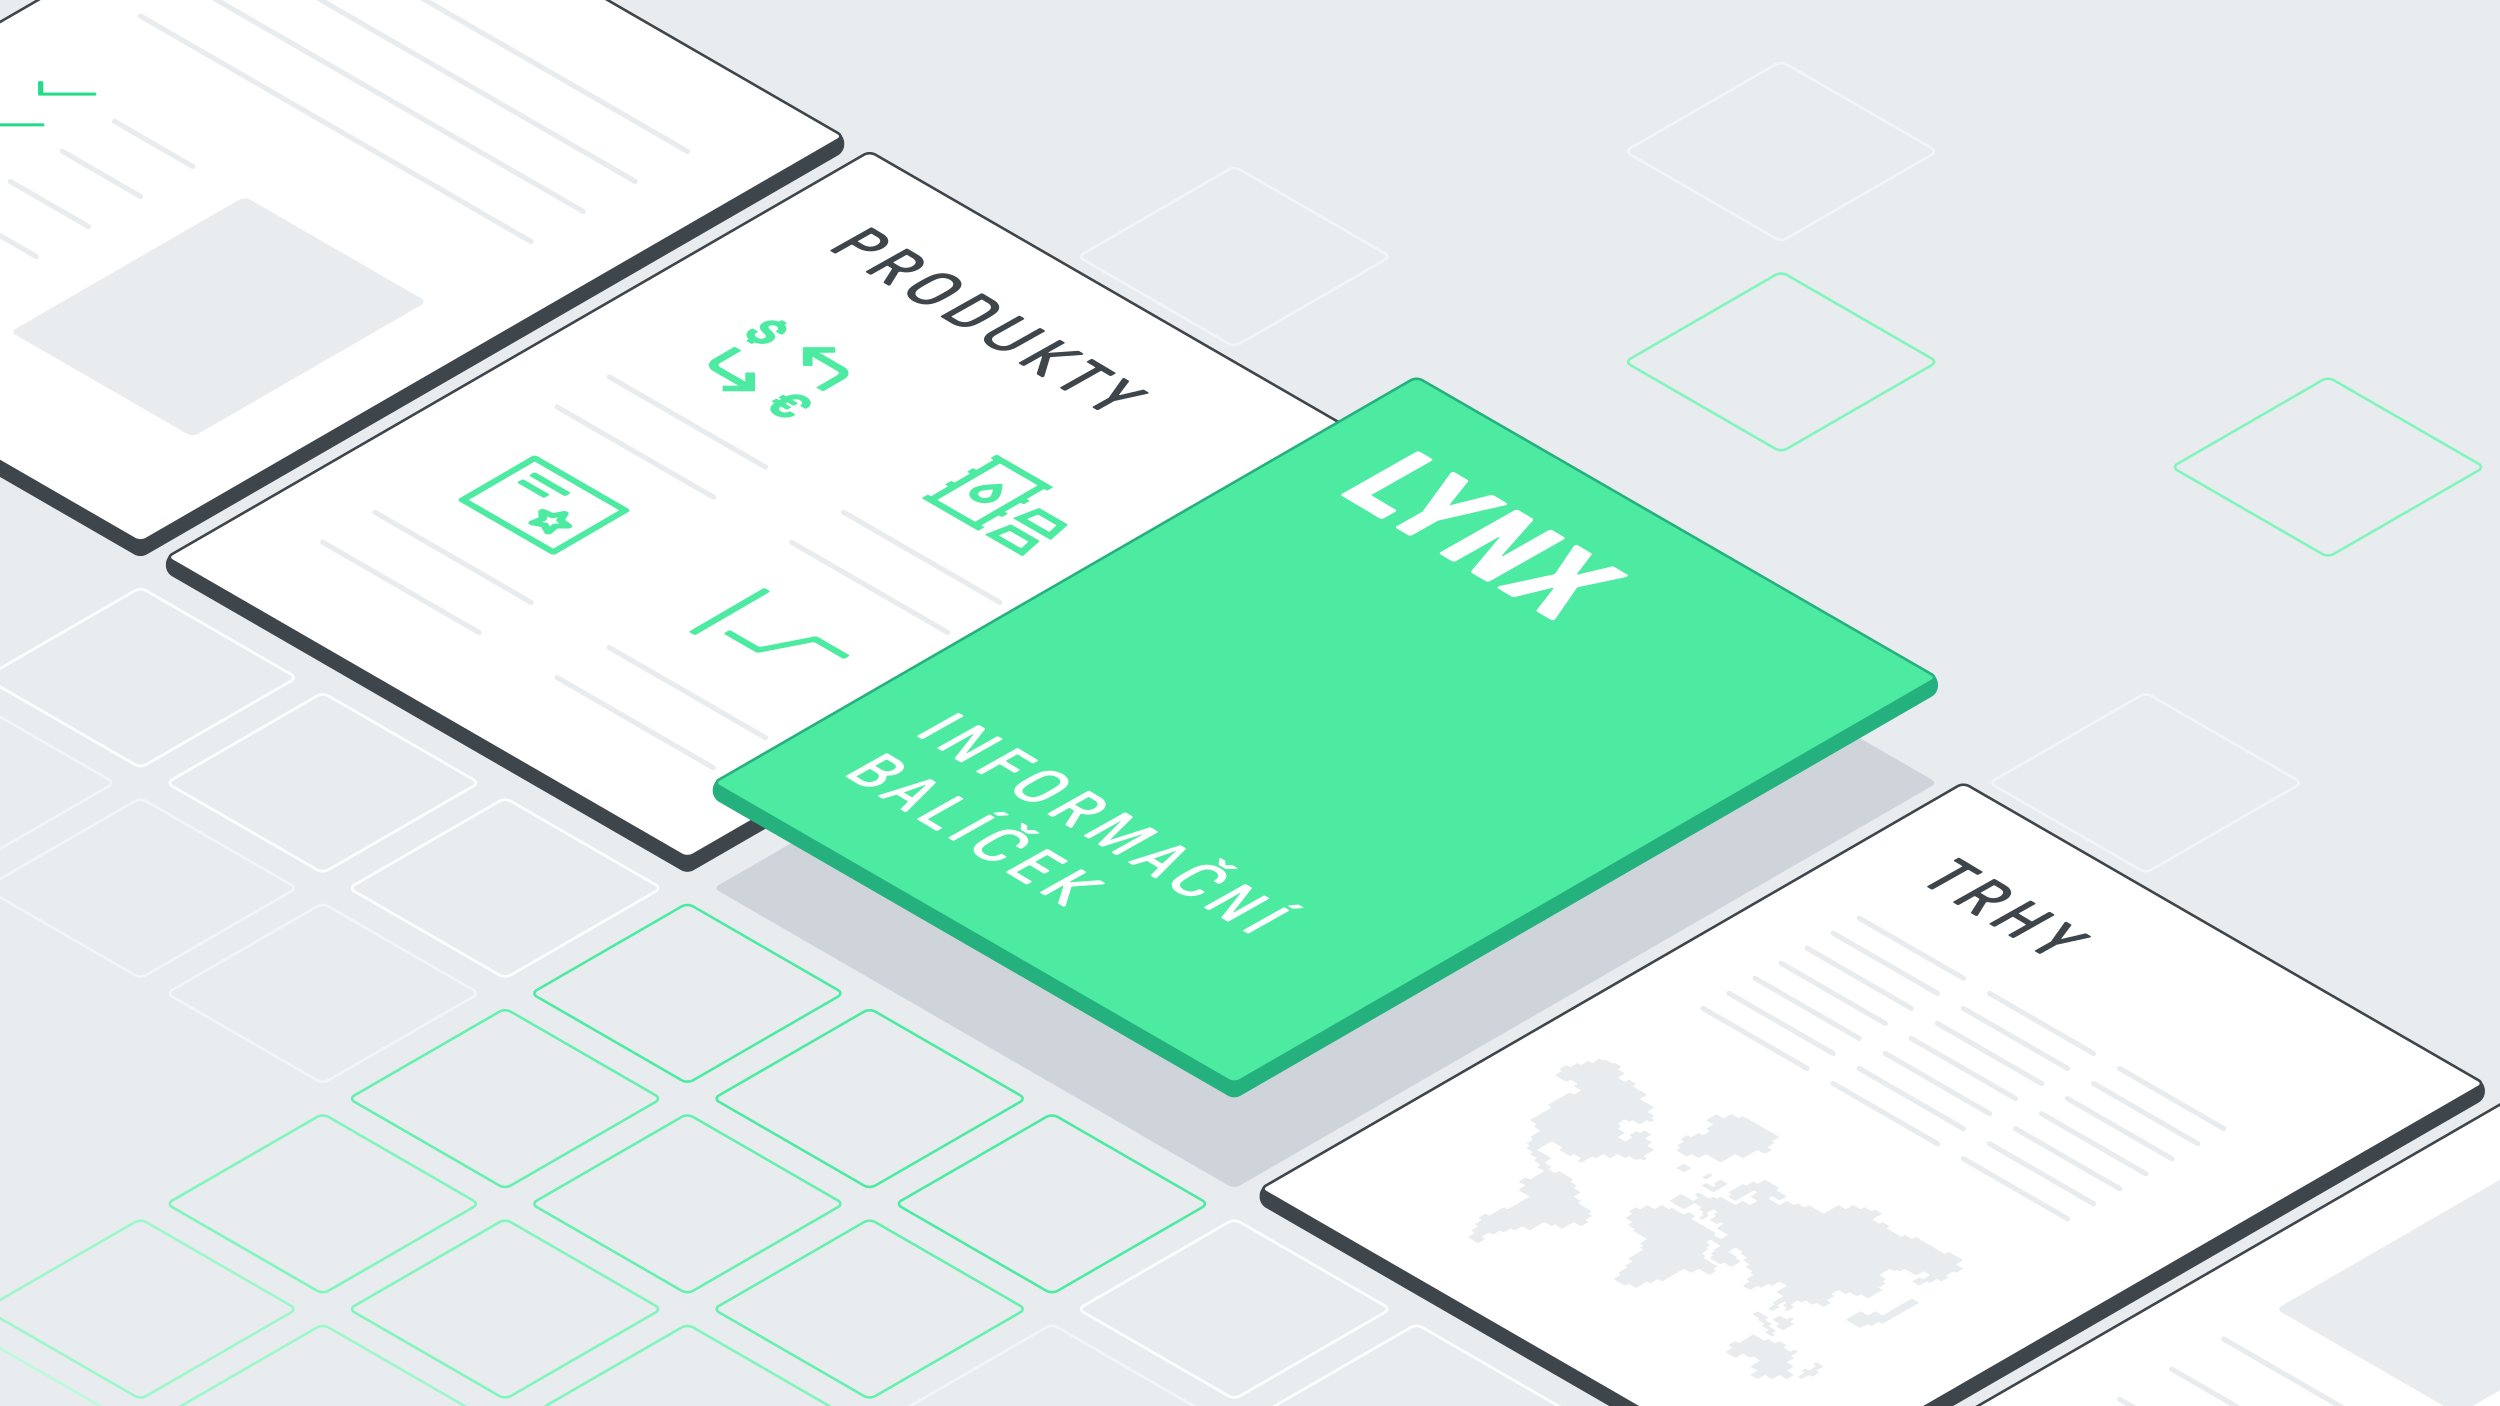 <svg xmlns="http://www.w3.org/2000/svg" xmlns:xlink="http://www.w3.org/1999/xlink" viewBox="0 0 1920 1080" xmlns:v="https://vecta.io/nano"><rect x="0" y="0" width="1920" height="1080" fill="#808080" stroke="none"/><style><![CDATA[.O{isolation:isolate}.R{stroke-miterlimit:10}.S{fill:none}.T{stroke-width:2}.U{fill:#e9ecef}.V{stroke:#3e454b}.W{stroke:#f4f5f7}.X{stroke:#fff}.Y{stroke:#80f5bc}.Z{stroke:#e9ecef}.a{fill:#3e454b}.b{stroke:#4deba1}.c{stroke:#66f0ae}.d{fill:#4deba1}.e{stroke-linecap:round}.f{stroke-width:4}]]></style><g class="U"><path d="M-27.89-35.07h1975.78v1150.139H-27.89z" stroke="#1d1d1b" stroke-width="1.047" class="R"/><path d="M692.22 603.728c-2.381-1.375-2.381-3.625 0-5l111.34-64.282a9.606 9.606 0 0 1 8.66 0l111.34 64.282c2.382 1.375 2.382 3.625 0 5L812.22 668.01a9.606 9.606 0 0 1-8.66 0zm-140-80.828c-2.381-1.375-2.381-3.625 0-5l111.34-64.282a9.606 9.606 0 0 1 8.66 0L783.56 517.9c2.382 1.375 2.382 3.625 0 5l-111.34 64.281a9.606 9.606 0 0 1-8.66 0zm-140-80.83c-2.381-1.375-2.381-3.625 0-5l111.34-64.282a9.606 9.606 0 0 1 8.66 0l111.34 64.282c2.382 1.375 2.382 3.625 0 5l-111.34 64.282a9.606 9.606 0 0 1-8.66 0zm-140-80.829c-2.381-1.375-2.381-3.625 0-5l111.34-64.282a9.606 9.606 0 0 1 8.66 0l111.34 64.282c2.382 1.375 2.382 3.625 0 5l-111.34 64.282a9.606 9.606 0 0 1-8.66 0zm-140-80.829c-2.381-1.375-2.381-3.625 0-5l111.34-64.282a9.606 9.606 0 0 1 8.66 0l111.34 64.282c2.382 1.375 2.382 3.625 0 5l-111.34 64.282a9.606 9.606 0 0 1-8.66 0zm-140-80.83c-2.381-1.375-2.381-3.625 0-5L103.56 130.3a9.606 9.606 0 0 1 8.66 0l111.34 64.282c2.382 1.375 2.382 3.625 0 5l-111.34 64.282a9.606 9.606 0 0 1-8.66 0zm-140-80.829c-2.381-1.375-2.381-3.625 0-5l111.34-64.282a9.606 9.606 0 0 1 8.66 0l111.34 64.282c2.382 1.375 2.382 3.625 0 5l-111.34 64.282a9.606 9.606 0 0 1-8.66 0zm980 565.804c-2.381-1.375-2.381-3.625 0-5l111.34-64.282a9.606 9.606 0 0 1 8.66 0l111.34 64.282c2.382 1.375 2.382 3.625 0 5l-111.34 64.282a9.606 9.606 0 0 1-8.66 0zm140 80.829c-2.381-1.375-2.381-3.625 0-5l111.34-64.286a9.606 9.606 0 0 1 8.66 0l111.34 64.282c2.382 1.375 2.382 3.625 0 5l-111.34 64.282a9.606 9.606 0 0 1-8.66 0zm140 80.829c-2.381-1.375-2.381-3.625 0-5l111.34-64.282a9.606 9.606 0 0 1 8.66 0l111.34 64.282c2.382 1.375 2.382 3.625 0 5L1232.22 910.5a9.606 9.606 0 0 1-8.66 0z"/><use xlink:href="#A"/><use xlink:href="#B"/><use xlink:href="#C"/><path d="M552.22 684.557c-2.381-1.375-2.381-3.625 0-5l111.34-64.282a9.606 9.606 0 0 1 8.66 0l111.34 64.282c2.382 1.375 2.382 3.625 0 5l-111.34 64.282a9.606 9.606 0 0 1-8.66 0zm-140-80.829c-2.381-1.375-2.381-3.625 0-5l111.34-64.282a9.606 9.606 0 0 1 8.66 0l111.34 64.282c2.382 1.375 2.382 3.625 0 5L532.22 668.01a9.606 9.606 0 0 1-8.66 0zm-140-80.828c-2.381-1.375-2.381-3.625 0-5l111.34-64.282a9.606 9.606 0 0 1 8.66 0L503.56 517.9c2.382 1.375 2.382 3.625 0 5l-111.34 64.281a9.606 9.606 0 0 1-8.66 0zm-140-80.83c-2.381-1.375-2.381-3.625 0-5l111.34-64.282a9.606 9.606 0 0 1 8.66 0l111.34 64.282c2.382 1.375 2.382 3.625 0 5l-111.34 64.282a9.606 9.606 0 0 1-8.66 0zm-140-80.829c-2.381-1.375-2.381-3.625 0-5l111.34-64.282a9.606 9.606 0 0 1 8.66 0l111.34 64.282c2.382 1.375 2.382 3.625 0 5l-111.34 64.282a9.606 9.606 0 0 1-8.66 0zm-140-80.83c-2.381-1.375-2.381-3.625 0-5l111.34-64.282a9.606 9.606 0 0 1 8.66 0l111.34 64.282c2.382 1.375 2.382 3.625 0 5l-111.34 64.283a9.606 9.606 0 0 1-8.66 0zm840 484.975c-2.381-1.375-2.381-3.625 0-5L803.56 696.1a9.606 9.606 0 0 1 8.66 0l111.34 64.282c2.382 1.375 2.382 3.625 0 5l-111.34 64.286a9.606 9.606 0 0 1-8.66 0zm140 80.829c-2.381-1.375-2.381-3.625 0-5l111.34-64.282a9.606 9.606 0 0 1 8.66 0l111.34 64.282c2.382 1.375 2.382 3.625 0 5L952.22 910.5a9.606 9.606 0 0 1-8.66 0z"/><use xlink:href="#A" x="-280"/><use xlink:href="#B" x="-280"/><use xlink:href="#C" x="-280"/><use xlink:href="#D"/></g><use xlink:href="#D" class="R S T b"/><use xlink:href="#E" class="U"/><use xlink:href="#E" class="R S T X"/><use xlink:href="#F" class="U"/><use xlink:href="#F" class="R S T X"/><use xlink:href="#G" class="U"/><use xlink:href="#G" class="R S T X"/><g class="U"><path d="M-147.78,442.07c-2.381-1.375-2.381-3.625,0-5l111.34-64.282a9.606,9.606,0,0,1,8.66,0L83.56,437.07c2.382,1.375,2.382,3.625,0,5L-27.78,506.352a9.606,9.606,0,0,1-8.66,0Z"/><use xlink:href="#H"/></g><use xlink:href="#H" class="R S T b"/><use xlink:href="#I" class="U"/><use xlink:href="#I" class="R S T b"/><use xlink:href="#B" x="-560" class="U"/><use xlink:href="#B" x="-560" class="R S T X"/><use xlink:href="#C" x="-560" class="U"/><use xlink:href="#C" x="-560" class="R S T X"/><use xlink:href="#J" class="U"/><use xlink:href="#J" class="R S T c"/><use xlink:href="#K" class="U"/><use xlink:href="#K" class="R S T W"/><use xlink:href="#L" class="U"/><use xlink:href="#L" class="R S T W"/><use xlink:href="#M" class="U"/><use xlink:href="#M" class="R S T W"/><use xlink:href="#N" class="U"/><use xlink:href="#N" class="R S T c"/><use xlink:href="#B" x="-840" class="U"/><use xlink:href="#B" x="-840" class="R S T c"/><use xlink:href="#O" class="U"/><use xlink:href="#O" class="R S T W"/><use xlink:href="#P" class="U"/><use xlink:href="#P" class="R S T Y"/><use xlink:href="#Q" class="U"/><use xlink:href="#Q" class="R S T Z"/><use xlink:href="#R" class="U"/><use xlink:href="#R" class="R S T Z"/><use xlink:href="#B" x="-1120" class="U"/><use xlink:href="#B" x="-1120" class="R S T Y"/><use xlink:href="#S" class="U"/><use xlink:href="#S" class="R S T Y"/><use xlink:href="#B" x="-1400" class="U"/><use xlink:href="#B" x="-1400" stroke="#9cf8ca" class="R S T"/><g class="U"><path d="M-147.78,927.044c-2.381-1.375-2.381-3.625,0-5l111.34-64.282a9.606,9.606,0,0,1,8.66,0L83.56,922.044c2.382,1.375,2.382,3.625,0,5L-27.78,991.326a9.606,9.606,0,0,1-8.66,0Z"/><use xlink:href="#T"/></g><use xlink:href="#T" stroke="#9cf8ca" class="R S T"/><use xlink:href="#U" class="U"/><use xlink:href="#U" stroke="#b9fbda" class="R S T"/><g class="U"><path d="M832.22 522.9c-2.381-1.375-2.381-3.625 0-5l111.34-64.282a9.606 9.606 0 0 1 8.66 0l111.34 64.282c2.382 1.375 2.382 3.625 0 5l-111.34 64.281a9.606 9.606 0 0 1-8.66 0zm-140-80.83c-2.381-1.375-2.381-3.625 0-5l111.34-64.282a9.606 9.606 0 0 1 8.66 0l111.34 64.282c2.382 1.375 2.382 3.625 0 5l-111.34 64.282a9.606 9.606 0 0 1-8.66 0zm-140-80.829c-2.381-1.375-2.381-3.625 0-5l111.34-64.282a9.606 9.606 0 0 1 8.66 0l111.34 64.282c2.382 1.375 2.382 3.625 0 5l-111.34 64.282a9.606 9.606 0 0 1-8.66 0zm-140-80.83c-2.381-1.375-2.381-3.625 0-5l111.34-64.282a9.606 9.606 0 0 1 8.66 0l111.34 64.282c2.382 1.375 2.382 3.625 0 5l-111.34 64.282a9.606 9.606 0 0 1-8.66 0zm-140-80.829c-2.381-1.375-2.381-3.625 0-5L383.56 130.3a9.606 9.606 0 0 1 8.66 0l111.34 64.282c2.382 1.375 2.382 3.625 0 5l-111.34 64.282a9.606 9.606 0 0 1-8.66 0zm-140-80.829c-2.381-1.375-2.381-3.625 0-5l111.34-64.282a9.606 9.606 0 0 1 8.66 0l111.34 64.282c2.382 1.375 2.382 3.625 0 5l-111.34 64.282a9.606 9.606 0 0 1-8.66 0zm-140-80.829c-2.381-1.375-2.381-3.625 0-5l111.34-64.282a9.606 9.606 0 0 1 8.66 0l111.34 64.282c2.382 1.375 2.382 3.625 0 5l-111.34 64.282a9.606 9.606 0 0 1-8.66 0zm-140-80.824c-2.381-1.375-2.381-3.625 0-5l111.34-64.282a9.606 9.606 0 0 1 8.66 0L83.56-47.9c2.382 1.375 2.382 3.625 0 5L-27.78 21.377a9.606 9.606 0 0 1-8.66 0zm1120 646.628c-2.381-1.375-2.381-3.625 0-5l111.34-64.282a9.606 9.606 0 0 1 8.66 0l111.34 64.282c2.382 1.375 2.382 3.625 0 5l-111.34 64.282a9.606 9.606 0 0 1-8.66 0z"/><use xlink:href="#V"/><path d="M1252.22 765.386c-2.381-1.375-2.381-3.625 0-5l111.34-64.286a9.606 9.606 0 0 1 8.66 0l111.34 64.282c2.382 1.375 2.382 3.625 0 5l-111.34 64.282a9.606 9.606 0 0 1-8.66 0zm140 80.829c-2.381-1.375-2.381-3.625 0-5l111.34-64.282a9.606 9.606 0 0 1 8.66 0l111.34 64.282c2.382 1.375 2.382 3.625 0 5L1512.22 910.5a9.606 9.606 0 0 1-8.66 0z"/><use xlink:href="#A" x="280"/><use xlink:href="#B" x="280"/><use xlink:href="#C" x="280"/><path d="M972.22 442.069c-2.381-1.375-2.381-3.625 0-5l111.34-64.281a9.606 9.606 0 0 1 8.66 0l111.34 64.281c2.382 1.375 2.382 3.625 0 5l-111.34 64.283a9.606 9.606 0 0 1-8.66 0zm-140-80.829c-2.381-1.375-2.381-3.625 0-5l111.34-64.282a9.606 9.606 0 0 1 8.66 0l111.34 64.282c2.382 1.375 2.382 3.625 0 5l-111.34 64.282a9.606 9.606 0 0 1-8.66 0zm-140-80.829c-2.381-1.375-2.381-3.625 0-5l111.34-64.282a9.606 9.606 0 0 1 8.66 0l111.34 64.282c2.382 1.375 2.382 3.625 0 5l-111.34 64.282a9.606 9.606 0 0 1-8.66 0zm-140-80.829c-2.381-1.375-2.381-3.625 0-5L663.56 130.3a9.606 9.606 0 0 1 8.66 0l111.34 64.282c2.382 1.375 2.382 3.625 0 5l-111.34 64.282a9.606 9.606 0 0 1-8.66 0zm-140-80.829c-2.381-1.375-2.381-3.625 0-5l111.34-64.282a9.606 9.606 0 0 1 8.66 0l111.34 64.282c2.382 1.375 2.382 3.625 0 5l-111.34 64.282a9.606 9.606 0 0 1-8.66 0zm-140-80.829c-2.381-1.375-2.381-3.625 0-5l111.34-64.282a9.606 9.606 0 0 1 8.66 0l111.34 64.282c2.382 1.375 2.382 3.625 0 5l-111.34 64.282a9.606 9.606 0 0 1-8.66 0zm-140-80.824c-2.381-1.375-2.381-3.625 0-5l111.34-64.282a9.606 9.606 0 0 1 8.66 0L363.56-47.9c2.382 1.375 2.382 3.625 0 5L252.22 21.377a9.606 9.606 0 0 1-8.66 0zm980 565.8c-2.381-1.375-2.381-3.625 0-5l111.34-64.282a9.606 9.606 0 0 1 8.66 0l111.34 64.282c2.382 1.375 2.382 3.625 0 5l-111.34 64.283a9.606 9.606 0 0 1-8.66 0zm140 80.828c-2.381-1.375-2.381-3.625 0-5l111.34-64.282a9.606 9.606 0 0 1 8.66 0l111.34 64.282c2.382 1.375 2.382 3.625 0 5l-111.34 64.282a9.606 9.606 0 0 1-8.66 0z"/><use xlink:href="#V" x="280"/><path d="M1532.22 765.386c-2.381-1.375-2.381-3.625 0-5l111.34-64.286a9.606 9.606 0 0 1 8.66 0l111.34 64.282c2.382 1.375 2.382 3.625 0 5l-111.34 64.282a9.606 9.606 0 0 1-8.66 0zm140 80.829c-2.381-1.375-2.381-3.625 0-5l111.34-64.282a9.606 9.606 0 0 1 8.66 0l111.34 64.282c2.382 1.375 2.382 3.625 0 5L1792.22 910.5a9.606 9.606 0 0 1-8.66 0z"/><use xlink:href="#A" x="560"/><use xlink:href="#W"/><use xlink:href="#X"/><use xlink:href="#Y"/></g><use xlink:href="#Y" class="R S T W"/><g class="U"><path d="M692.22 118.753c-2.381-1.375-2.381-3.625 0-5l111.34-64.282a9.606 9.606 0 0 1 8.66 0l111.34 64.282c2.382 1.375 2.382 3.625 0 5l-111.34 64.282a9.606 9.606 0 0 1-8.66 0zm-140-80.829c-2.381-1.375-2.381-3.625 0-5l111.34-64.282a9.606 9.606 0 0 1 8.66 0l111.34 64.282c2.382 1.375 2.382 3.625 0 5l-111.34 64.282a9.606 9.606 0 0 1-8.66 0zm-140-80.824c-2.381-1.375-2.381-3.625 0-5l111.34-64.282a9.606 9.606 0 0 1 8.66 0L643.56-47.9c2.382 1.375 2.382 3.625 0 5L532.22 21.377a9.606 9.606 0 0 1-8.66 0z"/><use xlink:href="#Z"/><use xlink:href="#a"/><use xlink:href="#b"/></g><use xlink:href="#b" class="R S T W"/><g class="U"><use xlink:href="#V" x="560"/><path d="M1812.22,765.386c-2.381-1.375-2.381-3.625,0-5L1923.56,696.1a9.606,9.606,0,0,1,8.66,0l111.34,64.282c2.382,1.375,2.382,3.625,0,5l-111.34,64.282a9.606,9.606,0,0,1-8.66,0Z"/><use xlink:href="#X" x="280"/></g><use xlink:href="#X" x="280" class="R S T Y"/><g class="U"><path d="M1112.22,199.582c-2.381-1.375-2.381-3.625,0-5L1223.56,130.3a9.606,9.606,0,0,1,8.66,0l111.34,64.282c2.382,1.375,2.382,3.625,0,5l-111.34,64.282a9.606,9.606,0,0,1-8.66,0Z"/><use xlink:href="#c"/><path d="M832.22 37.924c-2.381-1.375-2.381-3.625 0-5l111.34-64.282a9.606 9.606 0 0 1 8.66 0l111.34 64.282c2.382 1.375 2.382 3.625 0 5l-111.34 64.282a9.606 9.606 0 0 1-8.66 0zm-140-80.824c-2.381-1.375-2.381-3.625 0-5l111.34-64.282a9.606 9.606 0 0 1 8.66 0L923.56-47.9c2.382 1.375 2.382 3.625 0 5L812.22 21.377a9.606 9.606 0 0 1-8.66 0z"/><use xlink:href="#W" x="280"/><use xlink:href="#Z" x="280"/><use xlink:href="#a" x="280"/><use xlink:href="#b" x="280"/><path d="M1392.22,199.582c-2.381-1.375-2.381-3.625,0-5L1503.56,130.3a9.606,9.606,0,0,1,8.66,0l111.34,64.282c2.382,1.375,2.382,3.625,0,5l-111.34,64.282a9.606,9.606,0,0,1-8.66,0Z"/><use xlink:href="#c" x="280"/></g><use xlink:href="#c" x="280" class="R S T W"/><g class="U"><path d="M1112.22 37.924c-2.381-1.375-2.381-3.625 0-5l111.34-64.282a9.606 9.606 0 0 1 8.66 0l111.34 64.282c2.382 1.375 2.382 3.625 0 5l-111.34 64.282a9.606 9.606 0 0 1-8.66 0zm-140-80.824c-2.381-1.375-2.381-3.625 0-5l111.34-64.282a9.606 9.606 0 0 1 8.66 0L1203.56-47.9c2.382 1.375 2.382 3.625 0 5l-111.34 64.277a9.606 9.606 0 0 1-8.66 0z"/><use xlink:href="#X" x="560"/><use xlink:href="#W" x="560"/></g><use xlink:href="#W" x="560" class="R S T Y"/><g class="U"><use xlink:href="#Z" x="560"/><use xlink:href="#c" x="560"/><path d="M1392.22 37.923c-2.381-1.375-2.381-3.625 0-5l111.34-64.282a9.606 9.606 0 0 1 8.66 0l111.34 64.282c2.382 1.374 2.382 3.624 0 5l-111.34 64.283a9.606 9.606 0 0 1-8.66 0zm-140-80.829c-2.381-1.375-2.381-3.625 0-5l111.34-64.282a9.606 9.606 0 0 1 8.66 0l111.34 64.282c2.382 1.375 2.382 3.625 0 5l-111.34 64.282a9.606 9.606 0 0 1-8.66 0zm420 242.488c-2.381-1.375-2.381-3.625 0-5l111.34-64.282a9.606 9.606 0 0 1 8.66 0l111.34 64.282c2.382 1.375 2.382 3.625 0 5l-111.34 64.282a9.606 9.606 0 0 1-8.66 0z"/><use xlink:href="#X" x="840"/><path d="M1672.22 37.923c-2.381-1.375-2.381-3.625 0-5l111.34-64.282a9.606 9.606 0 0 1 8.66 0l111.34 64.282c2.382 1.375 2.382 3.625 0 5l-111.34 64.282a9.606 9.606 0 0 1-8.66 0zm-140-80.829c-2.381-1.375-2.381-3.625 0-5l111.34-64.282a9.606 9.606 0 0 1 8.66 0l111.34 64.282c2.382 1.375 2.382 3.625 0 5l-111.34 64.282a9.606 9.606 0 0 1-8.66 0zm280 161.658c-2.381-1.375-2.381-3.625 0-5l111.34-64.282a9.606 9.606 0 0 1 8.66 0l111.34 64.282c2.382 1.375 2.382 3.625 0 5l-111.34 64.282a9.606 9.606 0 0 1-8.66 0zm0-161.658c-2.381-1.375-2.381-3.625 0-5l111.34-64.282a9.606 9.606 0 0 1 8.66 0l111.34 64.282c2.382 1.375 2.382 3.625 0 5l-111.34 64.282a9.606 9.606 0 0 1-8.66 0z"/></g><use xlink:href="#d" class="a"/><use xlink:href="#d" class="R S V"/><use xlink:href="#e" fill="#fff"/><use xlink:href="#e" class="R S T V"/><use xlink:href="#f" class="a"/><use xlink:href="#f" class="R S V"/><use xlink:href="#g" fill="#fff"/><use xlink:href="#g" class="R S T V"/><use xlink:href="#h" class="a"/><use xlink:href="#h" class="R S V"/><use xlink:href="#i" fill="#fff"/><use xlink:href="#i" class="R S T V"/><use xlink:href="#j" class="a"/><use xlink:href="#j" class="R S V"/><use xlink:href="#k" fill="#fff"/><use xlink:href="#k" class="R S T V"/><path d="M552.22,679.557c-2.381,1.375-2.381,3.625,0,5L943.56,910.5a9.606,9.606,0,0,0,8.66,0l531.34-306.77c2.382-1.375,2.382-3.625,0-5l-391.34-225.94a9.606,9.606,0,0,0-8.66,0Z" fill="#ced4da"/><use xlink:href="#l" fill="#24b17d"/><use xlink:href="#l" stroke="#24b17d" class="R S"/><use xlink:href="#m" class="d"/><use xlink:href="#m" stroke="#24b17d" class="R S T"/><g fill="#fff"><path d="M1212.2 419.048l9.532 5.651c.754.45.921.84.315 1.673l-10.77 14.174c-.259.343-.259.439-.01.59s.421.147 1.018.007l24.71-5.9a3.46 3.46 0 0 1 2.832.186l9.541 5.656c1.181.7.993 1.287.314 1.674a4.763 4.763 0 0 1-1.365.483l-35.691 7.538a4.248 4.248 0 0 0-1.194.384 2.312 2.312 0 0 0-.684.685l-15.667 22.685a4.074 4.074 0 0 1-1.386 1.464 3.136 3.136 0 0 1-2.858-.108l-10.1-5.986c-.754-.449-.922-.943-.315-1.673l12.5-16.124c.259-.342.265-.442.009-.589s-.441-.15-1.018-.008l-28.121 6.86a3.506 3.506 0 0 1-2.837-.2l-10.123-6c-1.092-.645-.657-1.379-.143-1.67a9.081 9.081 0 0 1 2.566-.767l39.517-8.541a4.047 4.047 0 0 0 1.194-.391 1.914 1.914 0 0 0 .69-.682l13.844-20.489a2.8 2.8 0 0 1 .861-.774 2.684 2.684 0 0 1 2.839.192zm-45.761-27.126l10.016 5.938c1.258.748 1.078 1.533.559 2.116l-23.625 26.7a.23.23 0 0 0 .052.393.969.969 0 0 0 .879-.039l34.782-19.689a3.758 3.758 0 0 1 3.369.013l8.433 4.993a1.041 1.041 0 0 1-.034 1.965l-56.56 32a3.752 3.752 0 0 1-3.369-.012l-9.94-5.886c-1.43-.848-1.237-1.633-.807-2.171L1151.415 413a.228.228 0 0 0-.05-.392.963.963 0 0 0-.874.042l-32.226 18.232a3.752 3.752 0 0 1-3.369-.012l-8.42-4.994a1.039 1.039 0 0 1 .033-1.965l56.554-32.007a3.767 3.767 0 0 1 3.376.018zm-49.067-29.085l9.521 5.644c.76.446.915.94.315 1.673l-13.448 16.854c-.341.391-.429.634-.18.785s.683.1 1.361-.088l29.4-7.395a3.537 3.537 0 0 1 2.863.2l9.516 5.641c1 .6.738 1.139.142 1.478a7.554 7.554 0 0 1-2.388.767l-50.179 11.461-19.621 11.106a3.765 3.765 0 0 1-3.375-.015l-8.42-4.994a1.039 1.039 0 0 1 .033-1.965l19.621-11.107 20.947-28.785a3.643 3.643 0 0 1 1.38-1.364 2.485 2.485 0 0 1 2.512.104zm-26.534-15.731l8.42 4.993a1.04 1.04 0 0 1-.034 1.965l-45.421 25.7c-.514.291-.518.685-.013.984l17.642 10.458a1.039 1.039 0 0 1-.034 1.964l-8.57 4.848a3.752 3.752 0 0 1-3.369-.012l-28.584-16.945a1.038 1.038 0 0 1 .033-1.964l56.554-32.008a3.777 3.777 0 0 1 3.376.017zM832.037 625.209a3.511 3.511 0 0 0-2.036.059 1.383 1.383 0 0 0-.557.575l-5.644 9.167a1.361 1.361 0 0 1-.557.524 1.739 1.739 0 0 1-1.683-.053l-2.756-1.643c-.581-.35-.526-.737-.337-1.054l6.2-9.688c.145-.239.195-.527-.3-.818l-2.72-1.622a.938.938 0 0 0-.91-.011l-11.457 6.444a2.03 2.03 0 0 1-1.8-.012l-2.463-1.474a.554.554 0 0 1 .019-1.047l30.264-17.008a1.982 1.982 0 0 1 1.779 0l8.062 4.809c5.178 3.093 5.523 7.76-.257 11.007a19.631 19.631 0 0 1-12.847 1.845zm-1.7-4.415a10.7 10.7 0 0 0 10.181-.038c3.35-1.88 2.992-4.321.279-5.946l-4.247-2.533a.925.925 0 0 0-.9-.007l-9.63 5.411c-.279.155-.285.365-.01.524l4.333 2.589m-10.605-17.802c-1.5 2.4-5.358 4.667-9.621 7.063s-8.292 4.56-12.475 5.356a20.882 20.882 0 0 1-14.172-2.133l-.216-.127c-4.464-2.665-5.112-5.817-3.471-8.4 1.5-2.4 5.357-4.667 9.627-7.059s8.3-4.564 12.481-5.36a20.9 20.9 0 0 1 14.165 2.136l.217.127c4.464 2.668 5.118 5.816 3.465 8.397zm-13.988 4.453c3.387-1.91 7.193-4.1 8.094-5.688s.478-3.273-1.929-4.715l-.113-.066a11.867 11.867 0 0 0-7.957-1.191c-2.772.472-6.668 2.61-10.061 4.516s-7.2 4.1-8.1 5.692-.477 3.273 1.936 4.711l.131.076a11.863 11.863 0 0 0 7.939 1.181c2.772-.472 6.668-2.61 10.062-4.516m-23.432-32.582l14.43 8.61c.5.3.475.767-.026 1.051l-2.519 1.419a2.031 2.031 0 0 1-1.8-.011l-10.63-6.351a.927.927 0 0 0-.9-.007l-8.26 4.637c-.272.158-.278.368-.009.523l10.133 6.049a.559.559 0 0 1-.026 1.051l-2.525 1.415a2 2 0 0 1-1.8-.008l-10.145-6.055a.912.912 0 0 0-.9-.008l-12.84 7.211a2 2 0 0 1-1.8-.008l-2.47-1.471a.558.558 0 0 1 .026-1.05l30.26-17.009a2.034 2.034 0 0 1 1.801.012zm-29.909-17.856l3.715 2.219c.485.295.531.534.159 1l-13.9 17.738c-.228.288-.233.395-.1.472a.607.607 0 0 0 .547-.044l22.47-12.629a2 2 0 0 1 1.795.008l2.292 1.367a.559.559 0 0 1-.026 1.051l-30.267 17a1.989 1.989 0 0 1-1.785 0l-3.726-2.225c-.5-.3-.537-.531-.165-1l14.085-17.845c.234-.284.24-.391.1-.472a.585.585 0 0 0-.54.048l-22.655 12.734a1.986 1.986 0 0 1-1.785 0l-2.3-1.374a.554.554 0 0 1 .019-1.046L750.615 557a2.009 2.009 0 0 1 1.796.007zm-15.401-9.193l2.463 1.474c.492.291.482.763-.026 1.05l-30.26 17.009a2.028 2.028 0 0 1-1.8-.012l-2.464-1.474a.554.554 0 0 1 .02-1.047l30.273-17.008a2 2 0 0 1 1.794.008zm263.596 148.836c.357.214.308.5-.016.682a1.19 1.19 0 0 1-.635.155l-6.617.3a3.048 3.048 0 0 1-1.806-.446l-.08-.048-1.788-1.061c-.4-.24-.392-.557-.024-.763a1.928 1.928 0 0 1 .629-.151l5.808-.52a2.755 2.755 0 0 1 1.863.259l.035.021zm-10.954 1.965c.5.295.481.763-.026 1.051l-30.26 17.008a2.017 2.017 0 0 1-1.8-.012l-2.463-1.474a.554.554 0 0 1 .019-1.046l30.273-17.009a2.009 2.009 0 0 1 1.8.008z"/><g class="O"><path d="M932.764 677.1c-.5-.3-.488-.766.026-1.05 3.756-2.116 3.684-4.656.153-6.761l-.113-.066a11.87 11.87 0 0 0-8.052-1.194c-2.677.527-6.572 2.613-9.966 4.519s-7.118 4.1-8.1 5.636c-1.035 1.615-.4 3.377 1.923 4.763.052.031.1.062.157.092a11.537 11.537 0 0 0 11.515.018 2.028 2.028 0 0 1 1.8.012l2.509 1.5c.446.265.525.737.069 1a20.429 20.429 0 0 1-20.167-.023l-.243-.143c-4.464-2.665-5.207-5.82-3.56-8.4 1.551-2.426 5.446-4.667 9.709-7.063s8.254-4.589 12.481-5.411a20.91 20.91 0 0 1 14.162 2.184l.221.131c6.073 3.623 6.194 8.161-.315 11.818a1.985 1.985 0 0 1-1.707-.06zm24.515 2.193l3.715 2.218c.492.291.531.527.158 1l-13.9 17.746c-.234.284-.234.387-.1.472a.6.6 0 0 0 .54-.048l22.47-12.629a2.006 2.006 0 0 1 1.8.011l2.285 1.364c.492.291.475.767-.026 1.05l-30.26 17.009a2.028 2.028 0 0 1-1.8-.012l-3.715-2.218c-.492-.292-.531-.528-.159-1l14.079-17.848c.234-.284.239-.391.105-.469a.589.589 0 0 0-.547.045l-22.647 12.732a2.028 2.028 0 0 1-1.8-.012l-2.285-1.363c-.5-.3-.482-.77.026-1.051l30.26-17.008a2.006 2.006 0 0 1 1.801.011z"/></g><path d="M888.753 673.944a2.6 2.6 0 0 1-.646.516 1.591 1.591 0 0 1-1.394-.084l-2.6-1.553a.531.531 0 0 1-.158-.892l5.05-5.116c.323-.284.2-.627-.2-.867l-7.413-4.427a1.922 1.922 0 0 0-1.49-.14l-8.977 2.769a2.047 2.047 0 0 1-1.519-.114l-2.614-1.553c-.44-.269-.436-.634-.112-.814a4.156 4.156 0 0 1 .92-.358l38.148-11.976a1.967 1.967 0 0 1 1.527.109l3.143 1.874c.4.239.48.608.157.892zm3.375-10.956a.668.668 0 0 0 .859-.07l9.89-8.92c.145-.129.19-.207.106-.262l-.095-.055c-.09-.052-.223-.026-.452.047l-15.694 5.46c-.458.155-.418.339-.15.5l5.536 3.3m-27.141-38.781l4.575 2.73c.492.291.57.608.158 1l-16.9 16.643c-.093.077-.047.169.057.229a.486.486 0 0 0 .39.036l29.228-9.285a1.931 1.931 0 0 1 1.673.1l4.593 2.74a.554.554 0 0 1-.02 1.047l-30.271 17.006a2.028 2.028 0 0 1-1.8-.012l-2.374-1.422c-.492-.291-.482-.763.026-1.043l23.015-12.939c.17-.1.177-.184.092-.233a.572.572 0 0 0-.4-.007l-29.578 9.231a1.959 1.959 0 0 1-1.7-.11l-1.891-1.129c-.486-.295-.577-.612-.159-1l16.821-16.846c.1-.107.088-.187.015-.228a.463.463 0 0 0-.417.04l-23.022 12.935a2.009 2.009 0 0 1-1.8-.008l-2.38-1.419a.558.558 0 0 1 .025-1.051L863.2 624.2a2.014 2.014 0 0 1 1.787.007zm71.03 39.364l.269-4.085c.006-.158.107-.262.285-.365a1.248 1.248 0 0 1 1.164 0l2.867 1.714c.4.24.448.42.433 1.1l-.007 2.127c0 .155.039.236.129.288a1.018 1.018 0 0 0 .5.081l3.666.066c1.151.011 1.475.036 1.865.261l2.88 1.722c.358.214.309.5-.015.682a1.168 1.168 0 0 1-.629.151l-7.064.037a3.267 3.267 0 0 1-1.838-.458l-.055-.032-3.658-2.186c-.54-.311-.809-.574-.792-1.103zM696.709 623.09a2.557 2.557 0 0 1-.639.519 1.565 1.565 0 0 1-1.375-.08l-2.618-1.556a.539.539 0 0 1-.165-.9l5.056-5.113c.33-.287.194-.63-.208-.87l-7.407-4.423a1.958 1.958 0 0 0-1.49-.148l-8.983 2.772a2.033 2.033 0 0 1-1.52-.113l-2.607-1.549c-.441-.269-.436-.634-.113-.815a4.432 4.432 0 0 1 .915-.361l38.16-11.977a1.954 1.954 0 0 1 1.52.114l3.137 1.87c.409.243.487.611.164.895zm3.382-10.952a.674.674 0 0 0 .858-.07l9.891-8.921c.139-.133.189-.206.1-.265l-.089-.052c-.09-.051-.223-.026-.452.048l-15.7 5.459c-.457.155-.418.34-.149.494l5.536 3.307"/><path d="M680.725 596.225c.316 1.939-1.236 4.364-3.849 5.831a19.686 19.686 0 0 1-18.531-.225l-.194-.114-8.256-4.928c-.5-.295-.482-.763.019-1.047l30.261-17.008a2 2 0 0 1 1.791 0l8.279 4.942c4.955 2.957 5.493 7.052.221 10.012a17.686 17.686 0 0 1-8.733 1.961c-.674-.025-1.093.203-1.008.576zm-8.217 3.221c3.064-1.728 3.215-4.346.4-6.027l-4.463-2.665a.871.871 0 0 0-.9-.007l-9.5 5.334c-.266.155-.271.365-.009.523l4.463 2.665.1.06a10.428 10.428 0 0 0 9.9.117m8.018-15.99l-7.937 4.456c-.279.155-.284.365-.009.524l4.463 2.665.1.057a9.237 9.237 0 0 0 8.952-.072c2.887-1.626 2.342-3.439-.2-4.958l-4.464-2.665a.915.915 0 0 0-.9-.007m100.114 66.609c-.5-.3-.482-.763.019-1.047 3.769-2.116 3.684-4.656.16-6.764l-.114-.067a11.844 11.844 0 0 0-8.046-1.19c-2.682.523-6.578 2.61-9.972 4.516s-7.117 4.1-8.1 5.636c-1.035 1.614-.4 3.376 1.923 4.762.052.032.105.062.157.093a11.559 11.559 0 0 0 11.522.022 1.98 1.98 0 0 1 1.778 0l2.526 1.5c.447.266.532.741.069 1a20.419 20.419 0 0 1-20.167-.024l-.243-.142c-4.463-2.665-5.207-5.821-3.56-8.4 1.552-2.426 5.447-4.667 9.71-7.063s8.253-4.59 12.481-5.412a20.914 20.914 0 0 1 14.161 2.185l.221.13c6.073 3.624 6.194 8.161-.315 11.818a1.985 1.985 0 0 1-1.707-.059z"/><path d="M763.421 627.354c.492.291.481.763-.026 1.051l-30.267 17a2 2 0 0 1-1.8-.007l-2.464-1.474c-.5-.295-.482-.763.02-1.047l30.266-17.012a1.984 1.984 0 0 1 1.784.008zm-26.548-15.842l2.481 1.477c.5.295.476.767-.026 1.051l-26.365 14.818c-.272.152-.278.362-.009.524l9.993 5.968a.552.552 0 0 1-.02 1.047l-2.518 1.419a2.028 2.028 0 0 1-1.8-.012l-13.8-8.241a.554.554 0 0 1 .019-1.047l30.272-17.009a1.987 1.987 0 0 1 1.773.005zm37.502 13.877c.351.211.3.5-.022.679a1.171 1.171 0 0 1-.635.155l-6.617.3a3.054 3.054 0 0 1-1.806-.446l-.081-.048-1.787-1.062c-.4-.239-.392-.556-.024-.763a1.887 1.887 0 0 1 .636-.147l5.8-.524a2.8 2.8 0 0 1 1.863.26l.035.02zm9.513 11.151l.276-4.08c.006-.159.1-.266.278-.369a1.247 1.247 0 0 1 1.165 0l2.867 1.714c.4.239.441.424.426 1.106v2.123c0 .155.04.236.129.287a1.027 1.027 0 0 0 .5.085l3.66.063c1.151.011 1.481.039 1.871.264l2.881 1.723c.351.21.3.5-.015.682a1.194 1.194 0 0 1-.636.147l-7.063.037a3.272 3.272 0 0 1-1.838-.458l-.055-.032-3.659-2.186c-.534-.313-.803-.579-.787-1.106zm47.378 31.308l2.464 1.474c.492.291.482.763-.026 1.05L821.74 677.1c-.235.129-.324.232-.151.339a2.984 2.984 0 0 0 1.406.04L844.026 676a2.294 2.294 0 0 1 1.425.315l2.563 1.532c.8.479.2 1.235-.985 1.327l-23.162 1.64a1.859 1.859 0 0 0-.813.2.64.64 0 0 0-.329.391L818.6 695.1a1.619 1.619 0 0 1-2.429.935l-2.979-1.779c-.581-.343-.576-.656-.477-1.025l3.914-12.386c.094-.365.055-.5-.086-.578a.676.676 0 0 0-.629.1l-12.472 7.011a2.031 2.031 0 0 1-1.8-.011l-2.464-1.474a.554.554 0 0 1 .02-1.047l30.266-17.012a2.028 2.028 0 0 1 1.802.014zm-26.116-15.586l14.43 8.611a.558.558 0 0 1-.026 1.05l-2.525 1.416a2.009 2.009 0 0 1-1.8-.008l-10.629-6.347a.938.938 0 0 0-.91-.011l-8.247 4.637c-.28.155-.285.365-.017.527l10.14 6.046a.557.557 0 0 1-.026 1.05l-2.524 1.416a2.009 2.009 0 0 1-1.8-.008l-10.145-6.056a.94.94 0 0 0-.911-.011l-8.938 5.024c-.273.159-.278.369-.016.527l10.721 6.4c.492.291.481.763-.032 1.047l-2.519 1.419a2 2 0 0 1-1.785-.009l-14.53-8.668c-.5-.295-.482-.763.026-1.051l30.26-17.008a2.006 2.006 0 0 1 1.803.007z"/></g><g class="a"><path d="M678.2 179.721c5.408 3.225 5.3 7.888-.257 11.007a20.2 20.2 0 0 1-18.823-.078l-.18-.106-4.24-2.529a.916.916 0 0 0-.9-.007l-11.463 6.44a2.009 2.009 0 0 1-1.8-.012l-2.458-1.47a.552.552 0 0 1 .02-1.047l30.266-17.012a2.006 2.006 0 0 1 1.8.011zm-4.624 8.4c3.115-1.751 3.215-4.191.272-5.949l-4.24-2.529a.938.938 0 0 0-.91-.011l-9.63 5.411c-.267.155-.272.365-.01.524l4.246 2.532.106.062a10.684 10.684 0 0 0 10.166-.04m64.006 32.834c-1.5 2.4-5.358 4.666-9.621 7.063s-8.3 4.559-12.481 5.359a20.908 20.908 0 0 1-14.166-2.136l-.216-.127c-4.464-2.665-5.112-5.817-3.472-8.4 1.5-2.4 5.358-4.667 9.621-7.063s8.3-4.556 12.481-5.36a20.914 20.914 0 0 1 14.166 2.136l.217.128c4.463 2.668 5.111 5.819 3.471 8.4zm-14 4.449c3.394-1.906 7.2-4.095 8.1-5.688s.484-3.27-1.929-4.707l-.131-.077a11.846 11.846 0 0 0-7.94-1.18c-2.765.468-6.667 2.61-10.061 4.516s-7.2 4.095-8.1 5.687-.484 3.27 1.923 4.711l.114.067a11.86 11.86 0 0 0 7.957 1.19c2.772-.472 6.667-2.61 10.067-4.519"/><path d="M692.336 208.824a3.556 3.556 0 0 0-2.042.062 1.451 1.451 0 0 0-.557.568l-5.644 9.175a1.392 1.392 0 0 1-.551.52 1.763 1.763 0 0 1-1.71-.062l-2.735-1.638c-.581-.342-.526-.737-.337-1.047l6.2-9.691c.139-.236.188-.523-.3-.818l-2.727-1.626a.925.925 0 0 0-.9-.007l-11.463 6.44a1.991 1.991 0 0 1-1.8-.008l-2.47-1.47a.557.557 0 0 1 .025-1.051l30.261-17.008a1.994 1.994 0 0 1 1.8.011l8.045 4.8c5.179 3.093 5.523 7.76-.25 11.011a19.623 19.623 0 0 1-12.845 1.839zm-1.7-4.415a10.689 10.689 0 0 0 10.181-.038c3.337-1.88 2.993-4.321.266-5.946l-4.234-2.533a.951.951 0 0 0-.91-.011l-9.623 5.415c-.279.155-.285.365-.023.524l4.247 2.532.1.057m75.96 34.18c-1.319 2.083-5.264 4.405-9.533 6.805s-8.388 4.606-12.025 5.306a20.4 20.4 0 0 1-13.747-2.093l-.189-.111-8.257-4.928a.557.557 0 0 1 .026-1.051l30.26-17.008a1.986 1.986 0 0 1 1.791 0l8.28 4.942c4.022 2.403 5.077 5.429 3.394 8.138zm-13.907 4.192c3.394-1.906 7.206-4.1 8.006-5.533.895-1.593-.107-3.3-1.844-4.343l-4.464-2.665a.951.951 0 0 0-.91-.011l-22.47 12.629c-.272.159-.278.369-.009.524l4.463 2.665.088.052a11.737 11.737 0 0 0 7.352 1.149c2.5-.423 6.394-2.562 9.788-4.467m86.707 33.154l16.978 10.132a.555.555 0 0 1-.033 1.047l-2.518 1.419a2.006 2.006 0 0 1-1.8-.011l-5.9-3.524a.921.921 0 0 0-.9-.007l-26.371 14.815a2 2 0 0 1-1.8-.008l-2.47-1.47a.559.559 0 0 1 .026-1.051l26.365-14.818c.279-.155.284-.365.01-.524l-5.932-3.542a.558.558 0 0 1 .026-1.051l2.518-1.419a2.028 2.028 0 0 1 1.801.012zm24.465 14.6l2.962 1.769c.4.24.487.5.158.892l-7.378 9.732c-.184.21-.234.343-.055.446a1 1 0 0 0 .77-.018l17.014-3.978a1.891 1.891 0 0 1 1.52.106l2.964 1.77c.4.24.487.664.024.918a3.868 3.868 0 0 1-1.092.362l-24.973 5.444-11.971 6.728a1.989 1.989 0 0 1-1.785-.009l-2.526-1.5a.558.558 0 0 1 .026-1.05l11.965-6.724 10.159-14.291a1.978 1.978 0 0 1 .645-.627 1.788 1.788 0 0 1 1.573.03z"/><path d="M814.845 261.278l2.464 1.474a.552.552 0 0 1-.02 1.047l-11.971 6.728c-.222.129-.323.232-.138.339a2.963 2.963 0 0 0 1.394.04l21.044-1.474a2.217 2.217 0 0 1 1.391.3l2.584 1.543c.811.483.2 1.235-.973 1.327l-23.168 1.637a1.94 1.94 0 0 0-.82.2.673.673 0 0 0-.328.391l-4.117 13.694a1.627 1.627 0 0 1-2.444.933l-2.964-1.77c-.587-.346-.576-.663-.477-1.024l3.908-12.39c.1-.368.055-.5-.073-.579a.68.68 0 0 0-.642.1l-12.472 7.011a1.986 1.986 0 0 1-1.785-.008l-2.481-1.477c-.492-.292-.475-.767.032-1.047l30.26-17.009a2.009 2.009 0 0 1 1.796.014zm-31.037-18.522l2.481 1.477c.491.291.475.767-.026 1.05l-21.639 12.161c-4.13 2.319-3.188 4.634.158 6.632l.179.1a11.173 11.173 0 0 0 11.265.19l21.639-12.161a2.008 2.008 0 0 1 1.791 0l2.481 1.477a.558.558 0 0 1-.026 1.05l-21.182 11.9a20.4 20.4 0 0 1-20.268.021l-.237-.139c-6.2-3.7-6.466-8 .417-11.869l21.182-11.911a2.011 2.011 0 0 1 1.785.022zm803.738 465.394l2.956 1.766c.4.239.487.5.158.892l-7.372 9.735c-.183.2-.233.336-.055.439a.974.974 0 0 0 .77-.019l17.02-3.973a1.871 1.871 0 0 1 1.513.109l2.965 1.77c.4.24.488.657.025.918a3.984 3.984 0 0 1-1.093.354l-24.973 5.445-11.971 6.727a2 2 0 0 1-1.8-.008l-2.508-1.5a.554.554 0 0 1 .02-1.047l11.97-6.728 10.153-14.295a1.928 1.928 0 0 1 .646-.619 1.763 1.763 0 0 1 1.576.034zm-27.154-16.207l2.481 1.477a.559.559 0 0 1-.026 1.051l-12.155 6.827c-.273.158-.278.361-.01.523l9.374 5.6a.916.916 0 0 0 .9.007l12.155-6.827a2 2 0 0 1 1.8.008l2.464 1.474a.552.552 0 0 1-.02 1.047l-30.266 17.012a2.009 2.009 0 0 1-1.8-.012l-2.464-1.474c-.492-.291-.481-.763.032-1.047l12.834-7.214c.273-.158.284-.365.016-.527l-9.38-5.592a.914.914 0 0 0-.9-.011l-12.847 7.214a2 2 0 0 1-1.795-.008l-2.464-1.474a.553.553 0 0 1 .02-1.046l30.26-17.009a2.014 2.014 0 0 1 1.791.001zm-32.95 1.002a3.511 3.511 0 0 0-2.036.059 1.383 1.383 0 0 0-.557.575l-5.644 9.167a1.361 1.361 0 0 1-.557.524 1.741 1.741 0 0 1-1.689-.057l-2.75-1.639c-.581-.35-.526-.737-.337-1.054l6.2-9.691c.138-.236.188-.524-.3-.815l-2.727-1.625a.932.932 0 0 0-.9-.008l-11.457 6.444a2.028 2.028 0 0 1-1.8-.012l-2.464-1.474a.554.554 0 0 1 .019-1.047l30.257-17.012a2.028 2.028 0 0 1 1.8.012l8.045 4.806c5.172 3.089 5.523 7.76-.257 11.007a19.631 19.631 0 0 1-12.846 1.84zm-1.7-4.415a10.7 10.7 0 0 0 10.181-.038c3.35-1.88 2.993-4.321.272-5.95l-4.24-2.529a.915.915 0 0 0-.9-.007l-9.63 5.411c-.279.155-.285.365-.01.524l4.234 2.532.1.057m-20.477-29.49l16.971 10.129c.5.3.481.77-.026 1.05l-2.519 1.419a2.031 2.031 0 0 1-1.8-.011L1512 668.1a.938.938 0 0 0-.91-.011l-26.365 14.819a2 2 0 0 1-1.8-.008l-2.463-1.474c-.5-.295-.482-.763.019-1.047l26.365-14.818c.279-.155.285-.365.016-.528l-5.938-3.538a.556.556 0 0 1 .026-1.051l2.518-1.419a2.03 2.03 0 0 1 1.804.015z"/></g><path d="M73.612 71.313a.6.6 0 0 1 .353.49v.922c0 .383-.531.693-1.193.693H30.459a1.731 1.731 0 0 1-.848-.2.6.6 0 0 1-.353-.49l-.048-9.713c0-.384.531-.693 1.193-.693H32a1.727 1.727 0 0 1 .847.2.606.606 0 0 1 .353.49l.052 8.092h39.513a1.731 1.731 0 0 1 .847.209zm-39.919 23.62a.6.6 0 0 1 .353.49l.005.922c0 .383-.531.693-1.192.693H-9.455a1.731 1.731 0 0 1-.848-.2.6.6 0 0 1-.352-.49l-.049-9.713c0-.384.531-.693 1.193-.693h1.591a1.727 1.727 0 0 1 .847.2.606.606 0 0 1 .353.491l.052 8.091h39.514a1.73 1.73 0 0 1 .847.209z" fill="#22dc8a"/><g class="U"><path d="M1298.167 896.607a.445.445 0 0 1 .012.841l-4.2 2.5a1.588 1.588 0 0 1-1.45.01l-4.386-2.532a.447.447 0 0 1 0-.844l4.17-2.43a1.637 1.637 0 0 1 1.46-.013zm-28.237-39.179a.444.444 0 0 0 0-.841l-4.192-2.42a.445.445 0 0 1 0-.841l4.192-2.421a.444.444 0 0 0 0-.841l-4.192-2.42-1.457-.841-4.192-2.42a.445.445 0 0 1 0-.841l4.142-2.391a.449.449 0 0 0 0-.847l-4.148-2.438-1.453-.846-4.192-2.421a.444.444 0 0 1 0-.841l1.386-.8a.474.474 0 0 0 .023-.878l-3.912-2.535a1.549 1.549 0 0 0-1.442-.049l-1.7.942a1.652 1.652 0 0 1-1.464-.012l-4.132-2.384a.444.444 0 0 1 0-.84l4.133-2.386a.444.444 0 0 0 0-.841l-4.192-2.421a.445.445 0 0 1 0-.841l1.621-.936a.463.463 0 0 0 .015-.865l-4.007-2.5a1.477 1.477 0 0 0-1.427 0l-.068.042a1.548 1.548 0 0 1-1.443.025l-4.2-2.417a1.62 1.62 0 0 0-1.458 0l-.214.124a1.616 1.616 0 0 1-1.456 0l-1.375-.794a1.544 1.544 0 0 0-1.441.026l-3.99 2.5a1.538 1.538 0 0 1-1.441.026l-1.594-.92a1.618 1.618 0 0 0-1.457 0l-4.191 2.42a1.618 1.618 0 0 1-1.457 0l-1.237-.715a1.582 1.582 0 0 0-1.45.012l-4.1 2.456a1.579 1.579 0 0 1-1.45.011l-1.542-.89a1.636 1.636 0 0 0-1.461-.006l-4.242 2.4a.44.44 0 0 0 0 .835l.932.538a.451.451 0 0 1 .005.85l-4.123 2.448a.451.451 0 0 0 .006.85l1.724 1 1.456.841 4.192 2.42a1.615 1.615 0 0 0 1.457 0l1.722-.994a1.554 1.554 0 0 1 1.445.02l4.037 2.482a.461.461 0 0 1-.012.862l-1.543.891a.444.444 0 0 0 0 .841l4.192 2.42a.445.445 0 0 1 0 .842l-4.192 2.42a1.618 1.618 0 0 1-1.457 0l-1.569-.906a1.637 1.637 0 0 0-1.46-.007l-15.663 8.852a.439.439 0 0 0 0 .834l1.75 1.01a.444.444 0 0 1 0 .841l-9.841 5.682-1.456.841-4.192 2.42a.444.444 0 0 0 0 .841l4.192 2.42a.445.445 0 0 1 0 .842l-1.135.655a.481.481 0 0 0-.029.887l3.841 2.563a.481.481 0 0 1-.029.887l-6.84 3.95a.444.444 0 0 0 0 .841l1.352.78a.463.463 0 0 1 .014.865l-4.013 2.493a.463.463 0 0 0 .014.865l1.176.679a.444.444 0 0 1 0 .841l-1.456.841a.457.457 0 0 0-.01.857l4.062 2.474a.454.454 0 0 1-.013.853l-1.143.649a.436.436 0 0 0 0 .83l4.2 2.377a.45.45 0 0 1 .012.848l-1.135.686a.491.491 0 0 0-.019.9l3.772 2.5a.5.5 0 0 1-.015.907l-1.167.72a.461.461 0 0 0 .012.862l4.133 2.385a.45.45 0 0 1 0 .848l-4.14 2.442-1.449.853-4.15 2.437a1.6 1.6 0 0 1-1.454 0l-1.658-.958a1.577 1.577 0 0 0-1.449.014l-4.089 2.462a.454.454 0 0 0 .007.854l3.764 2.173a.464.464 0 0 1 .015.866l-4.007 2.5a.464.464 0 0 0 .015.866l7.354 4.246a.444.444 0 0 1 0 .841l-4.192 2.42-1.457.841-4.191 2.42-1.457.841-4.192 2.421a1.618 1.618 0 0 1-1.457 0l-1.354-.783a1.642 1.642 0 0 0-1.462-.008l-10.018 5.633a1.616 1.616 0 0 1-1.456-.017l-1.312-.777a1.57 1.57 0 0 0-1.447 0l-4.138 2.443a.45.45 0 0 0 0 .848l1.355.782a.452.452 0 0 1 .006.851l-4.111 2.453a.453.453 0 0 0 .006.852l1.236.713a.453.453 0 0 1 .007.852l-4.109 2.455a.453.453 0 0 0 .007.852l1.76 1.016a.446.446 0 0 1 0 .843l-4.18 2.425a.445.445 0 0 0 0 .842l6.611 3.817a1.616 1.616 0 0 0 1.456 0l4.192-2.421a.444.444 0 0 0 0-.841l-1.6-.925a.435.435 0 0 1 .007-.829l4.287-2.382a1.656 1.656 0 0 1 1.464.012l1.493.863a1.618 1.618 0 0 0 1.457 0l4.191-2.42a1.615 1.615 0 0 1 1.457 0l1.125.649a1.658 1.658 0 0 0 1.465.015l4.305-2.375a1.661 1.661 0 0 1 1.465.014l1.481.856a1.585 1.585 0 0 0 1.45-.011l4.109-2.455a1.585 1.585 0 0 1 1.45-.011l4.288 2.476a1.6 1.6 0 0 0 1.454 0l9.751-5.726a1.6 1.6 0 0 1 1.453 0l4.288 2.475a1.612 1.612 0 0 0 1.457 0l1.235-.713a1.524 1.524 0 0 1 1.437.032l3.948 2.52a1.524 1.524 0 0 0 1.437.032l7.432-4.291a1.618 1.618 0 0 1 1.457 0l4.192 2.42a1.61 1.61 0 0 0 1.456 0l4.192-2.42a.444.444 0 0 0 0-.841l-.991-.572a.468.468 0 0 1-.018-.871l4.673-2.965-2.207-1.274a.444.444 0 0 1 0-.841l1.245-.719a.458.458 0 0 0 .011-.859l-9.54-5.831a.458.458 0 0 1 .011-.859l1.167-.674a.445.445 0 0 0 0-.841l-4.193-2.42a.456.456 0 0 1-.008-.856l4.078-2.467a.456.456 0 0 0-.009-.856l-4.06-2.344a.444.444 0 0 1 0-.841l1.126-.65a.48.48 0 0 0 .027-.885l-3.862-2.555a.479.479 0 0 1 .026-.884l1.226-.708a.444.444 0 0 0 0-.841l-9.98-5.762a1.529 1.529 0 0 0-1.438.031l-1.31.834a1.462 1.462 0 0 1-1.423.006l-4-2.5a.464.464 0 0 1 .016-.866l1.915-1.106c-.135.078-4.929-2.825-4.929-2.825a.456.456 0 0 1 .009-.856l4.192-2.42a.444.444 0 0 0 0-.841l-9.841-5.682a.445.445 0 0 1 0-.841l9.841-5.681a1.612 1.612 0 0 1 1.457 0l7.084 4.09c.4.231.39.59-.023.8l-1.389.7c-.414.207-.428.572-.032.811l6.8 4.106a1.678 1.678 0 0 0 1.468.05l1.561-.8a1.726 1.726 0 0 1 1.476.036l4.193 2.421a.445.445 0 0 1 0 .841l-1.524.879a.456.456 0 0 0-.009.856l1.542.934a1.565 1.565 0 0 0 1.446.012l7.21-4.2a1.608 1.608 0 0 1 1.455 0l1.177.68a1.6 1.6 0 0 0 1.453-.007l4.081-2.407a1.577 1.577 0 0 1 1.449 0l4.2 2.475a1.58 1.58 0 0 0 1.449 0l4.2-2.474a1.616 1.616 0 0 1 1.456-.014l4.186 2.366a1.672 1.672 0 0 0 1.467.006l1.625-.9a1.693 1.693 0 0 1 1.472 0l4.3 2.377a1.654 1.654 0 0 0 1.465-.014l.973-.561a1.61 1.61 0 0 1 1.456 0l1.608.928a1.56 1.56 0 0 0 1.445-.02l1.151-.708a.491.491 0 0 0 .012-.9l-1.391-.907a.476.476 0 0 1 .024-.88l6.992-4.037a.444.444 0 0 0 0-.841l-4.192-2.42a.445.445 0 0 1 0-.842l2.647-1.528a.441.441 0 0 0 0-.837l-4.219-2.41a.442.442 0 0 1 0-.838l3.6-2.08a.46.46 0 0 0 .012-.861l-4.044-2.479a1.56 1.56 0 0 0-1.445-.02l-2.2 1.27a1.616 1.616 0 0 1-1.456 0l-1-.576a1.634 1.634 0 0 0-1.46-.006l-4.236 2.4a.44.44 0 0 0 0 .835l1.048.605a.444.444 0 0 1 0 .841l-4.192 2.421a1.618 1.618 0 0 1-1.457 0l-4.192-2.421a.445.445 0 0 1 0-.841l4.192-2.42a.444.444 0 0 0 0-.841l-4.133-2.386a.455.455 0 0 1-.008-.855l1.574-.947a.48.48 0 0 0 .012-.886l-1.656-1.06a.478.478 0 0 1 .014-.884l4.2-2.5a1.584 1.584 0 0 1 1.451-.009l1.874 1.084a1.613 1.613 0 0 0 1.456 0l.862-.5a1.618 1.618 0 0 1 1.457 0l4.192 2.42a1.616 1.616 0 0 0 1.456 0l4.192-2.42a1.618 1.618 0 0 1 1.457 0l1.225.707a1.636 1.636 0 0 0 1.461.009l1.5-.843a.484.484 0 0 0 .041-.889l-1.1-.756a.49.49 0 0 1 .035-.9zm42.626 10.724a.465.465 0 0 1 .015.867l-3.993 2.5a1.544 1.544 0 0 1-1.441.026l-1.858-1.074a1.618 1.618 0 0 0-1.457 0l-4.192 2.421a1.618 1.618 0 0 1-1.457 0l-1.335-.771a1.613 1.613 0 0 0-1.456 0l-4.016 2.324a.475.475 0 0 0-.023.879l1.3.848a.465.465 0 0 1-.029.867l-4.278 2.385a.436.436 0 0 0-.007.83l1.425.823a.446.446 0 0 1 0 .843l-1.622.943a.471.471 0 0 0-.017.874l6.58 4.185a1.574 1.574 0 0 0 1.447.047l2.11-1.155a1.666 1.666 0 0 1 1.466.017l4.1 2.366a1.616 1.616 0 0 0 1.456 0l4.192-2.42a1.618 1.618 0 0 1 1.457 0l4.191 2.42 1.457.841 4.193 2.421a1.616 1.616 0 0 0 1.456 0l4.192-2.421 1.457-.841 4.192-2.42a1.618 1.618 0 0 1 1.457 0l4.192 2.42a1.616 1.616 0 0 0 1.456 0l4.192-2.42 1.457-.841 4.192-2.42a1.61 1.61 0 0 1 1.456 0l4.193 2.42a1.616 1.616 0 0 0 1.456 0l4.193-2.42a.445.445 0 0 0 0-.841l-2.205-1.275a.45.45 0 0 1 0-.848l4.136-2.442a.45.45 0 0 0 0-.848l-.573-.331a.436.436 0 0 1 .007-.829l4.285-2.383a.436.436 0 0 0 .007-.829l-26.787-15.465a1.616 1.616 0 0 0-1.456 0l-1.785 1.03a1.522 1.522 0 0 1-1.436-.033l-3.936-2.526a1.52 1.52 0 0 0-1.436-.033l-4.884 2.82a1.494 1.494 0 0 1-1.43-.044l-3.863-2.553a1.492 1.492 0 0 0-1.43-.043l-6.587 3.8a.445.445 0 0 0 0 .841l4.192 2.42a.444.444 0 0 1 0 .841l-4.192 2.421a.445.445 0 0 0 0 .841zm2.372 34.07a.47.47 0 0 1-.006.874l-4 2.4a1.582 1.582 0 0 1-1.45.012l-1.576-.91a.447.447 0 0 1 0-.844l4.169-2.429a1.545 1.545 0 0 1 1.442.018zm7.297 4.125a1.612 1.612 0 0 0-1.457 0l-4.093 2.363a.468.468 0 0 0-.018.871l.54.344a.519.519 0 0 1 .019.931l-.677.469a1.425 1.425 0 0 1-1.414.049l-4.2-2.5a1.592 1.592 0 0 0-1.452-.013l-2.027 1.16a.442.442 0 0 0 0 .838l7.678 4.433a1.615 1.615 0 0 0 1.457 0l4.192-2.421 1.456-.841 4.193-2.42a.445.445 0 0 0 0-.841z"/><path d="M1333.515 912.131l-1.456.84-4.179 2.33a.436.436 0 0 0-.007.83l1.368.789a.478.478 0 0 1 .025.883l-1.418.933a.473.473 0 0 0 .028.877l4.186 2.377a1.624 1.624 0 0 0 1.458-.008l12.662-7.361a1.68 1.68 0 0 1 1.469-.027l1.346.719c.409.218.415.586.014.817l-4.192 2.421a.447.447 0 0 0 0 .844l4.171 2.428a.447.447 0 0 1 0 .844l-4.167 2.406a1.612 1.612 0 0 1-1.457 0l-4.167-2.406a1.626 1.626 0 0 0-1.459 0l-4.213 2.412a1.62 1.62 0 0 1-1.458 0l-9.742-5.625a1.677 1.677 0 0 0-1.468-.02l-1.6.862a1.606 1.606 0 0 1-1.454-.044l-1.243-.774a1.486 1.486 0 0 0-1.429 0l-1.247.773a1.551 1.551 0 0 1-1.443.023l-7.165-4.136a1.61 1.61 0 0 0-1.456 0l-1.865 1.076a.475.475 0 0 0-.023.879l1.911 1.24a.492.492 0 0 1-.01.9l-2.654 1.639a1.576 1.576 0 0 1-1.448.031l-7.984-4.483a1.636 1.636 0 0 0-1.461.011l-7.581 4.4a.446.446 0 0 0 0 .843l9.817 5.668a1.616 1.616 0 0 0 1.456 0l6.775-3.912a1.568 1.568 0 0 1 1.446.017l4.058 2.475a.458.458 0 0 1-.01.858l-.971.561a.445.445 0 0 0 0 .842l2.32 1.339a.442.442 0 0 1 0 .838l-.534.306c-.4.23-.4.6.007.823l.452.249c.4.223.409.594.009.826l-2.253 1.3a.445.445 0 0 0 0 .841l1.16.669a1.6 1.6 0 0 0 1.454 0l4.153-2.436a.448.448 0 0 0 0-.846l-1.116-.643a.445.445 0 0 1 0-.841l4.192-2.42a1.612 1.612 0 0 1 1.457 0l1.764 1.018a.45.45 0 0 1 0 .848l-1.673.989a.478.478 0 0 0-.017.883l.679.438a.491.491 0 0 1-.009.9l-3.577 2.211a.467.467 0 0 0 .008.87l4.134 2.444a1.594 1.594 0 0 0 1.453.007l1.316-.76a1.706 1.706 0 0 1 1.473-.03l.846.442a.457.457 0 0 1 .046.856l-3.843 2.563a.482.482 0 0 0 .029.888l7.208 4.161a.445.445 0 0 1 0 .841l-4.191 2.42a1.615 1.615 0 0 1-1.457 0l-4.181-2.424a.445.445 0 0 1 0-.842l.731-.422a.444.444 0 0 0 0-.84l-17.688-10.186a.479.479 0 0 1-.027-.884l1.833-1.214a.48.48 0 0 0-.027-.885l-3.864-2.231a1.58 1.58 0 0 0-1.449.013l-2.122 1.278a1.56 1.56 0 0 1-1.445 0l-7.727-4.571a1.592 1.592 0 0 0-1.452-.008l-.666.384a1.589 1.589 0 0 1-1.452-.008l-4.2-2.487a1.626 1.626 0 0 0-1.459-.02l-4.179 2.328a1.711 1.711 0 0 1-1.474.009l-4.17-2.261a1.672 1.672 0 0 0-1.467.019l-4.193 2.421a1.616 1.616 0 0 1-1.456 0l-1.5-.867a1.58 1.58 0 0 0-1.449.012l-4.1 2.459a.454.454 0 0 0 .008.853l1.391.8a.445.445 0 0 1 0 .841l-4.3 2.484a.436.436 0 0 0 .007.829l4.287 2.381a.436.436 0 0 1 .007.829l-2.119 1.223a.468.468 0 0 0-.018.871l3.963 2.514a.468.468 0 0 1-.018.871l-.351.2a.444.444 0 0 0 0 .841l9.841 5.681a.444.444 0 0 1 0 .84l-4.194 2.422a.444.444 0 0 0 0 .84l1.5.863c.4.231.392.594-.019.807l-1.457.754a.441.441 0 0 0-.036.836l1.3.822a.467.467 0 0 1-.018.87l-1.264.73-1.456.841-7.61 4.393a.451.451 0 0 0 0 .85l1.971 1.172a.455.455 0 0 1 0 .855l-4.2 2.464a.467.467 0 0 0-.012.87l.455.284a.479.479 0 0 1 0 .885l-6.039 3.707a.459.459 0 0 0 .012.86l.776.448a.445.445 0 0 1 0 .842l-4.128 2.387a.448.448 0 0 0 0 .846l7.49 4.382a1.606 1.606 0 0 0 1.454 0l1.354-.782a1.555 1.555 0 0 1 1.444.021l4.036 2.483a1.56 1.56 0 0 0 1.445.02l1.561-.9 1.457-.841 4.192-2.421a1.616 1.616 0 0 1 1.456 0l1.213.7a1.538 1.538 0 0 0 1.441-.026l3.993-2.5a1.541 1.541 0 0 1 1.441-.026l1.754 1.012a1.61 1.61 0 0 0 1.456 0l4.192-2.42 1.457-.841 4.192-2.42 1.457-.841 4.192-2.421a1.616 1.616 0 0 1 1.456 0l4.193 2.421a1.65 1.65 0 0 0 1.463.012l4.286-2.382a1.656 1.656 0 0 1 1.464.012l4.083 2.358 1.457.841 1.209.7a1.569 1.569 0 0 0 1.448-.016l4.066-2.472a.457.457 0 0 0-.01-.857l-1.064-.615a.444.444 0 0 1 0-.841l1.695-.978a.459.459 0 0 0 .011-.86l-9.528-5.837a.459.459 0 0 1 .011-.86l.706-.407a.445.445 0 0 0 0-.841l-1.721-.994a.469.469 0 0 1-.019-.872l3.952-2.518a.469.469 0 0 0-.019-.872l-.737-.426a.445.445 0 0 1 0-.841l2.11-1.218a.444.444 0 0 0 0-.841l-2.109-1.214a.447.447 0 0 1 0-.844l1.811-1.058a1.586 1.586 0 0 1 1.452 0l6.583 3.871a.445.445 0 0 1-.006.841l-4.137 2.349c-.4.229-.478.573-.167.765s.236.539-.165.77l-2.032 1.173a.48.48 0 0 0-.027.885l.909.6a.482.482 0 0 1-.025.888l-1.7.991a.448.448 0 0 0 0 .845l7.343 4.239a1.616 1.616 0 0 0 1.456 0l1.051-.607a1.6 1.6 0 0 1 1.453.007l4.144 2.44a1.594 1.594 0 0 0 1.453.006l1.74-1 1.456-.841 2.8-1.618a.437.437 0 0 0-.006-.831l-2.79-1.558c-.4-.225-.4-.586.01-.8l.04-.021c.41-.215.417-.58.016-.811l-5.721-3.3a.445.445 0 0 1 0-.841l4.192-2.421a1.618 1.618 0 0 1 1.457 0l4.192 2.42a.445.445 0 0 1 0 .841l-.614.354a.453.453 0 0 0-.006.852l4.113 2.453a.452.452 0 0 1-.006.851l-2.031 1.172a.445.445 0 0 0 0 .841l4.116 2.376a.455.455 0 0 1 .008.855l-2 1.2a.465.465 0 0 0 0 .867l4.1 2.46a.454.454 0 0 1-.008.853l-.568.328a.445.445 0 0 0 0 .841l1.058.611a.457.457 0 0 1 .01.857l-4.065 2.471a.457.457 0 0 0 .009.857l1.532.885a.438.438 0 0 1 0 .833L1339.1 987a.438.438 0 0 0 0 .833l4.991 2.882 4.92-2.841a1.618 1.618 0 0 1 1.457 0l1.422.82a1.631 1.631 0 0 0 1.46.006l4.234-2.4a1.631 1.631 0 0 1 1.46 0l1.264.73a1.616 1.616 0 0 0 1.456 0l4.193-2.421a1.618 1.618 0 0 1 1.457 0l4.192 2.421a.445.445 0 0 1 0 .841l-6.929 4a.44.44 0 0 0 0 .835l4.24 2.4a.44.44 0 0 1 0 .835l-7.159 4.133a.444.444 0 0 0 0 .841l.623.36a.473.473 0 0 1 .023.877l-3.914 2.534a.474.474 0 0 0 .022.878l1.789 1.032a1.612 1.612 0 0 0 1.457 0l4.192-2.42a.445.445 0 0 0 0-.841l-.343-.2a.447.447 0 0 1 0-.845l4.159-2.434a1.6 1.6 0 0 1 1.455 0l.38.219a.445.445 0 0 1 0 .841l-1.82 1.051a.454.454 0 0 0-.007.853l1.833 1.1a.469.469 0 0 1 0 .872l-.808.5a.459.459 0 0 0 .011.86l.786.453a1.612 1.612 0 0 0 1.457 0l4.192-2.42a.445.445 0 0 0 0-.841l-1.413-.816a.457.457 0 0 1-.01-.857l4.071-2.469a1.57 1.57 0 0 1 1.447-.016l1.553.9a1.618 1.618 0 0 0 1.457 0l1.7-.98a1.5 1.5 0 0 1 1.431.041l3.884 2.545a1.5 1.5 0 0 0 1.432.04l1.4-.806a1.616 1.616 0 0 1 1.456 0l4.193 2.421a1.616 1.616 0 0 0 1.456 0l4.192-2.421a.444.444 0 0 0 0-.841l-1.7-.98c-.4-.231-.4-.6.011-.82l4.35-2.356c.407-.22.412-.589.012-.821l-1.221-.7a.445.445 0 0 1 0-.841l4.193-2.42a1.612 1.612 0 0 1 1.457 0l4.192 2.42a1.618 1.618 0 0 0 1.457 0l1.462-.844a1.616 1.616 0 0 1 1.456 0l4.19 2.422a1.616 1.616 0 0 0 1.456 0l1.276-.736a1.612 1.612 0 0 1 1.457 0l4.191 2.419a1.612 1.612 0 0 0 1.457 0l4.192-2.42 1.459-.838 4.213-2.412a.442.442 0 0 0 0-.838l-1.54-.889a.447.447 0 0 1 0-.844l4.168-2.43a.447.447 0 0 0 0-.844l-1.192-.688a.444.444 0 0 1 0-.841l1.428-.825a.476.476 0 0 0 .025-.881l-3.887-2.545a.476.476 0 0 1 .024-.881l6.6-3.812a1.618 1.618 0 0 1 1.457 0l1.914 1.106a1.7 1.7 0 0 0 1.472.027l.79-.417a1.619 1.619 0 0 1 1.457.053l.669.417a1.541 1.541 0 0 0 1.441.026l2.119-1.224a1.629 1.629 0 0 1 1.459 0l4.189 2.389 1.455.844 1.808 1.064a1.635 1.635 0 0 0 1.459.018l4.282-2.382a1.647 1.647 0 0 1 1.463.012l3.4 1.96a.476.476 0 0 1 .025.881l-3.891 2.543a1.5 1.5 0 0 1-1.432.04l-1.492-.861a1.612 1.612 0 0 0-1.457 0l-4.214 2.432a.443.443 0 0 0 0 .839l4.211 2.412a1.626 1.626 0 0 0 1.459 0l4.191-2.42a1.618 1.618 0 0 1 1.457 0l.965.557a1.564 1.564 0 0 0 1.447-.017l4.059-2.474a1.564 1.564 0 0 1 1.447-.017l1.922 1.109a1.618 1.618 0 0 0 1.457 0l4.192-2.42a.445.445 0 0 0 0-.841l-.72-.416a.445.445 0 0 1 0-.842l4.18-2.424a1.61 1.61 0 0 1 1.456 0l.732.422a1.618 1.618 0 0 0 1.457 0l4.192-2.42a.445.445 0 0 0 0-.841l-4.191-2.42a.444.444 0 0 1 0-.841l4.191-2.42a.445.445 0 0 0 0-.841l-9.84-5.682a1.616 1.616 0 0 0-1.456 0l-1.47.849a1.592 1.592 0 0 1-1.452-.009l-20.734-12.282a1.67 1.67 0 0 0-1.466-.035l-1.61.855a1.717 1.717 0 0 1-1.475-.019l-4.214-2.379a1.633 1.633 0 0 0-1.461.007l-1.258.726a1.587 1.587 0 0 1-1.451-.01l-9.671-5.766a.452.452 0 0 1 .006-.851l1.077-.622a.445.445 0 0 0 0-.841l-4.272-2.466a1.552 1.552 0 0 0-1.444.021l-.861.532a1.516 1.516 0 0 1-1.436.007l-4.081-2.465a.455.455 0 0 1 .008-.855l6.357-3.67a.451.451 0 0 0 0-.85l-4.122-2.449a1.592 1.592 0 0 0-1.452-.009l-1.187.686a1.558 1.558 0 0 1-1.444-.021l-4.029-2.487a1.555 1.555 0 0 0-1.444-.022l-1.736 1a1.592 1.592 0 0 1-1.452-.009l-4.2-2.5a1.565 1.565 0 0 0-1.446 0l-4.2 2.5a1.584 1.584 0 0 1-1.451.009l-4.192-2.42a1.618 1.618 0 0 0-1.457 0l-9.84 5.681a1.612 1.612 0 0 1-1.457 0l-4.26-2.459-1.457-.841-4.124-2.381a1.616 1.616 0 0 0-1.456 0l-1.78 1.028a1.575 1.575 0 0 1-1.448-.015l-4.074-2.469a1.575 1.575 0 0 0-1.448-.015l-1.091.63a1.62 1.62 0 0 1-1.458 0l-4.19-2.408a1.62 1.62 0 0 0-1.458 0l-4.191 2.408a1.618 1.618 0 0 1-1.457 0l-7.176-4.144a.447.447 0 0 1 0-.844l1.531-.894a1.613 1.613 0 0 1 1.456 0l4.19 2.409a1.627 1.627 0 0 0 1.458 0l4.191-2.409a.443.443 0 0 0 0-.839l-6.847-3.946a.444.444 0 0 1 0-.84l1.2-.692a.445.445 0 0 0 0-.841l-9.841-5.681a1.61 1.61 0 0 0-1.456 0l-4.192 2.42a1.618 1.618 0 0 1-1.457 0l-1.774-1.024a1.572 1.572 0 0 0-1.448.015l-4.078 2.466a1.575 1.575 0 0 1-1.448.015l-1.093-.631a1.582 1.582 0 0 0-1.45.01zm16.953 95.314a1.615 1.615 0 0 0-1.457 0l-2.571 1.484a.436.436 0 0 0 .007.829l4.284 2.382a.436.436 0 0 1 .007.83l-.27.155a.445.445 0 0 0 0 .842l4.192 2.42a.445.445 0 0 1 0 .841l-1.058.611a.438.438 0 0 0 0 .833l4.254 2.394a.438.438 0 0 1 0 .833l-1.75 1.011a.445.445 0 0 0 0 .841l4.192 2.42a1.618 1.618 0 0 0 1.457 0l1.15-.664a.442.442 0 0 0 0-.837l-1.044-.594a.438.438 0 0 1 0-.833l1.619-.921a.442.442 0 0 0 0-.837l-4.55-2.627a.461.461 0 0 1-.013-.862l1.394-.858a.446.446 0 0 0-.023-.843l-4.171-2.267a.453.453 0 0 1-.028-.852l1.339-.848a.467.467 0 0 0-.018-.87zm16.95 3.255a1.636 1.636 0 0 0-1.461.008l-4.192 2.42a.444.444 0 0 0 0 .841l4.1 2.367a.46.46 0 0 1 .012.861l-1.3.8a.465.465 0 0 0 .01.867l4.156 2.435a1.6 1.6 0 0 0 1.454 0l1.409-.813 1.456-.841 4.192-2.42a.445.445 0 0 0 0-.841l-1.795-1.036a.459.459 0 0 1-.011-.86l1.817-1.111a.449.449 0 0 0-.018-.847l-.875-.486a1.65 1.65 0 0 0-1.463.012l-1.777 1.026a1.639 1.639 0 0 1-1.461.008zm-.004 19.574a1.618 1.618 0 0 0-1.457 0l-1.869 1.079a1.559 1.559 0 0 1-1.446-.019l-4.045-2.48a1.617 1.617 0 0 0-1.456-.038l-1.09.592a1.672 1.672 0 0 1-1.467-.019l-7.3-4.216a1.613 1.613 0 0 0-1.456 0l-1.008.586-1.438.872-7.009 4.427a1.531 1.531 0 0 1-1.439.028l-1.41-.814a1.618 1.618 0 0 0-1.457 0l-4.192 2.42a.445.445 0 0 0 0 .841l2.021 1.167c.4.231.4.6-.009.824l-4.324 2.367c-.4.223-.41.594-.009.825l6.513 3.76a1.618 1.618 0 0 0 1.457 0l4.192-2.421a1.618 1.618 0 0 1 1.457 0l4.119 2.379a1.666 1.666 0 0 0 1.466.017l.929-.507a1.574 1.574 0 0 1 1.447.05l3.954 2.524a.47.47 0 0 1-.019.873l-6.249 3.607a.445.445 0 0 0 0 .841l4.193 2.421a.445.445 0 0 1 0 .841l-4.191 2.42a.444.444 0 0 0 0 .841l4.192 2.42a1.618 1.618 0 0 0 1.457 0l4.191-2.42a1.616 1.616 0 0 1 1.456 0l4.192 2.42a1.612 1.612 0 0 0 1.457 0l4.192-2.42a1.615 1.615 0 0 1 1.457 0l4.192 2.421a1.616 1.616 0 0 0 1.456 0l4.192-2.42a.444.444 0 0 0 0-.841l-4.192-2.421a.445.445 0 0 1 0-.841l4.192-2.42c.4-.231.393-.6-.016-.81l-4.9-2.871 4.92-2.841a.444.444 0 0 0 0-.841l-1.179-.681a.448.448 0 0 1 0-.845l4.162-2.432a.448.448 0 0 0 0-.845l-1.521-.878a1.612 1.612 0 0 0-1.457 0l-1.511.872a1.563 1.563 0 0 1-1.445-.019l-4.046-2.481a.483.483 0 0 1-.006-.889l1.249-.789a.467.467 0 0 0-.017-.87zm15.486 28.51a1.61 1.61 0 0 0 1.456 0l4.135-2.387a1.658 1.658 0 0 1 1.465-.013l1.225.677a1.626 1.626 0 0 0 1.459-.024l4.116-2.451a.452.452 0 0 0-.006-.851l-1.1-.632a.444.444 0 0 1 0-.841l4.191-2.42a.445.445 0 0 0 0-.841l-4.192-2.421a1.618 1.618 0 0 0-1.457 0l-.961.555a.471.471 0 0 0-.02.875l1 .642a.47.47 0 0 1-.022.873l-4.19 2.4a1.6 1.6 0 0 1-1.453-.009l-1.057-.625a1.592 1.592 0 0 0-1.452-.008l-1.688.975a.445.445 0 0 0 0 .841l.935.539a.462.462 0 0 1 .013.864l-4.016 2.492a.462.462 0 0 0 .014.864zm35.354-44.821a.441.441 0 0 1 0-.836l9.84-5.682a1.616 1.616 0 0 1 1.456 0l4.192 2.42a1.615 1.615 0 0 0 1.457 0l4.192-2.42a1.612 1.612 0 0 1 1.457 0l4.191 2.419a1.612 1.612 0 0 0 1.457 0l9.841-5.681 1.455-.843 9.81-5.7a1.618 1.618 0 0 1 1.457 0l4.212 2.412a.443.443 0 0 1 0 .839l-26.782 15.493a1.613 1.613 0 0 1-1.456 0l-1.47-.848a1.508 1.508 0 0 0-1.434.037l-3.821 2.482a1.559 1.559 0 0 1-1.444.055l-1.656-.9a1.7 1.7 0 0 0-1.472.01l-4.182 2.351a1.652 1.652 0 0 1-1.464 0z"/></g><g class="d"><path d="M610.527 318.033a.388.388 0 0 1 .212.4.6.6 0 0 1-.348.453 12.669 12.669 0 0 1-3.581 1.379 16.732 16.732 0 0 1-4 .409 17.286 17.286 0 0 1-4.057-.542 15.041 15.041 0 0 1-3.645-1.458l-.1-.057-.1-.056a7.916 7.916 0 0 1-2.434-2.075 3.927 3.927 0 0 1-.84-2.278 4.075 4.075 0 0 1 .681-2.274 7.43 7.43 0 0 1 1.872-1.983 3.774 3.774 0 0 0 .565-.328l-1.717-.992a.4.4 0 0 1-.238-.387c-.027-.265.245-.527.69-.6l2.03-1.179a1.248 1.248 0 0 1 .686-.148 1.36 1.36 0 0 1 .663.133l1.309.755a.183.183 0 0 0 .078.078.433.433 0 0 0 .139.048l.159-.092 1.294-.752c.008 0 .158-.093-.033-.2l-1.36-.785a.407.407 0 0 1-.232-.384c-.013-.213.17-.387.475-.5l2.112-1.228a1.271 1.271 0 0 1 .693-.151 1.484 1.484 0 0 1 .663.133l1.724 1 .158-.092a18.539 18.539 0 0 1 3.469-1.062 18.087 18.087 0 0 1 7.8.111 14.06 14.06 0 0 1 3.794 1.456l.106.06a8.343 8.343 0 0 1 2.49 2.085 4.289 4.289 0 0 1 .974 2.334 3.815 3.815 0 0 1-.687 2.315 7.111 7.111 0 0 1-2.375 2.082 1.645 1.645 0 0 1-.775.2 1.291 1.291 0 0 1-.688-.118l-3.32-1.916c-.172-.1-.262-.247-.206-.4a.817.817 0 0 1 .341-.449 1.892 1.892 0 0 0 1.073-1.733 2.457 2.457 0 0 0-1.343-1.662l-.182-.1-.29-.186a6.582 6.582 0 0 0-5.351-.256c-.146.085-.158.158-.081.232l3.62 2.09a.4.4 0 0 1 .231.384.467.467 0 0 1-.259.4l-2.112 1.228a1.22 1.22 0 0 1-.693.151 1.359 1.359 0 0 1-.662-.133l-3.812-2.2a.514.514 0 0 0-.458-.03l-1.193.693c-.215.125-.221.24 0 .365l3.754 2.168a.4.4 0 0 1 .231.383.458.458 0 0 1-.258.4l-2.113 1.227a1.2 1.2 0 0 1-.692.151 1.413 1.413 0 0 1-.663-.132l-3.5-2.024a.184.184 0 0 0-.084-.087.521.521 0 0 0-.165-.057 1.661 1.661 0 0 0-.533.31 2.115 2.115 0 0 0-1.245 1.581 2.986 2.986 0 0 0 1.533 1.783 7.373 7.373 0 0 0 3.083.882 6.262 6.262 0 0 0 2.988-.626 2.259 2.259 0 0 1 .718-.166 1.122 1.122 0 0 1 .707.107zM624.031 274l.068 6.484c-.017.291-.417.523-.919.534h-5.626a1.372 1.372 0 0 1-.651-.161.475.475 0 0 1-.275-.374l-.081-13.355c.017-.291.417-.524.92-.535h23.062a1.352 1.352 0 0 1 .642.161.5.5 0 0 1 .284.374l.006 3.251c-.018.291-.424.527-.92.534h-11.226l19.045 11c4.4 2.54 4.423 6.669.065 9.223l-15.845 9.209-5.3-3.075 15.82-9.193c1.466-.852 1.445-2.23-.023-3.078z"/><path d="M627.28 297.268l-.012.008 5.292 3.055a1.482 1.482 0 0 1-1.31-.007l-3.978-2.3a.41.41 0 0 1-.011-.771zm-52.455-36.832l-.161-.343a5.418 5.418 0 0 1-1.149-1.861 3.613 3.613 0 0 1-.125-1.873 5.239 5.239 0 0 1 2.794-3.3l.977-.568a1.338 1.338 0 0 1 .642-.151 1.266 1.266 0 0 1 .688.148l3.32 1.917a.446.446 0 0 1 .257.368.438.438 0 0 1-.259.4l-.977.568a1.848 1.848 0 0 0-1.105 1.6 2.592 2.592 0 0 0 1.393 1.694l.234.127c.081.041.147.093.224.138a6.972 6.972 0 0 0 2.982.831 5.544 5.544 0 0 0 2.784-.626c.679-.343 1.007-.867.877-1.4a5.831 5.831 0 0 0-1.66-2.119 12.744 12.744 0 0 1-2.043-2.2 4.987 4.987 0 0 1-1-2.156 2.945 2.945 0 0 1 .446-2.072 5.581 5.581 0 0 1 2.077-1.872 10.9 10.9 0 0 1 2.559-1.051 14.914 14.914 0 0 1 2.9-.52 16.166 16.166 0 0 1 3.049.041 18.663 18.663 0 0 1 3.077.608l.535.125a.739.739 0 0 0 .445-.1l1.2-.7a1.532 1.532 0 0 1 1.324 0l2.822 1.63a.417.417 0 0 1 .011.77l-1.136.66c-.235.136-.233.335-.028.6a5.065 5.065 0 0 1 1.06 1.78 3.314 3.314 0 0 1 .08 1.795 4.132 4.132 0 0 1-.85 1.707 6.813 6.813 0 0 1-1.811 1.489l-.5.292a1.309 1.309 0 0 1-.641.151 1.277 1.277 0 0 1-.695-.151l-3.371-1.947a.415.415 0 0 1 0-.77l.5-.291a1.617 1.617 0 0 0 .972-1.453 2.2 2.2 0 0 0-1.251-1.743c-.063-.043-.129-.083-.2-.122a5.793 5.793 0 0 0-2.666-.678 4.808 4.808 0 0 0-2.478.582c-.635.339-.874.848-.623 1.324a4.792 4.792 0 0 0 1.333 1.651 23.442 23.442 0 0 1 2.324 2.378 5.179 5.179 0 0 1 1.241 2.362 3.28 3.28 0 0 1-.465 2.216c-1.388 2.049-4.556 3.5-8.321 3.793a17.707 17.707 0 0 1-6.408-.885 2.515 2.515 0 0 0-.567-.143.489.489 0 0 0-.349.2l-1.1.642a1.514 1.514 0 0 1-1.33 0l-3.154-1.821a.444.444 0 0 1-.257-.368.421.421 0 0 1 .259-.4l1.078-.627c.148-.066.236-.169.216-.276zm5.085 39.523c-.011.325-.442.561-.958.542h-23.063a1.359 1.359 0 0 1-.643-.162.5.5 0 0 1-.283-.372l-.018-3.259c.011-.3.417-.53.926-.538h11.22l-19.371-11.18c-4.4-2.54-4.423-6.668-.046-9.212l15.833-9.2a1.481 1.481 0 0 1 1.323 0l3.985 2.3a.407.407 0 0 1 0 .767L553 278.838c-1.465.851-1.445 2.23.017 3.074l19.359 11.176-.011-6.487c.017-.292.417-.524.919-.535h5.626a1.375 1.375 0 0 1 .646.164.486.486 0 0 1 .28.371z"/></g><path d="M467.89 289.459l120 69.282m60 34.641l120 69.282m-340-150.111l120 69.282m60 34.641l120 69.282m-440-92.376l120 69.282m60 34.641l120 69.282m-340-150.111l120 69.282m60 34.641l120 69.282" class="R S Z e f"/><path d="M808.421 373.8a.369.369 0 0 1 0 .7l-3.609 2.1a1.316 1.316 0 0 1-1.2 0l-1.213-.7a1.341 1.341 0 0 0-1.209 0l-12.026 6.989a.371.371 0 0 0 0 .7l1.213.7a.368.368 0 0 1 0 .7l-3.6 2.094a1.316 1.316 0 0 1-1.2 0l-1.213-.7a1.341 1.341 0 0 0-1.209 0l-10.821 6.288a.37.37 0 0 0 0 .7l1.213.7a.369.369 0 0 1 0 .7l-3.609 2.1a1.328 1.328 0 0 1-1.2 0l-1.213-.7a1.328 1.328 0 0 0-1.2 0l-12.026 6.989a.371.371 0 0 0 0 .7l1.213.7a.368.368 0 0 1 0 .7l-3.609 2.1a1.314 1.314 0 0 1-1.2 0l-42.356-24.454a.366.366 0 0 1 0-.693l3.609-2.1a1.331 1.331 0 0 1 1.2 0l1.213.7a1.341 1.341 0 0 0 1.209 0L727.6 373.8c.33-.192.322-.5-.01-.7l-1.213-.7a.369.369 0 0 1 0-.7l3.609-2.1a1.328 1.328 0 0 1 1.2 0l1.213.7a1.328 1.328 0 0 0 1.209 0l10.822-6.288a.372.372 0 0 0 0-.7l-1.213-.7c-.332-.192-.334-.5 0-.7l3.6-2.094a1.331 1.331 0 0 1 1.2 0l1.213.7a1.341 1.341 0 0 0 1.209 0l12.027-6.989a.371.371 0 0 0 0-.7l-1.213-.7a.366.366 0 0 1 0-.693l3.609-2.1a1.328 1.328 0 0 1 1.2 0zm-58.946 26.556l46.888-27.256a.369.369 0 0 0 0-.7l-27.844-16.075a1.341 1.341 0 0 0-1.209 0l-46.885 27.255a.371.371 0 0 0 0 .7l27.844 16.076a1.331 1.331 0 0 0 1.2 0m19.55-22.435a10.274 10.274 0 0 1-4.17 6.455c-4.637 2.724-12.184 2.717-16.864.015s-4.7-7.085-.055-9.784a32.549 32.549 0 0 1 11.129-2.436c3.74-.347 7.011-.465 7.163-.465l3.786-.129-.21 2.194a27.6 27.6 0 0 1-.779 4.15zm-16.226 3.679a7.958 7.958 0 0 0 7.242 0c.121-.07 1.4-.811 2.267-4.261l.355-1.471-2.532.214c-5.864.6-7.235 1.253-7.356 1.324-2 1.161-1.987 3.033.024 4.194m25.6 16.658c-.287-.165-.281-.4-.035-.564l.153-.066 18.821-7.262a1.758 1.758 0 0 1 1.331.07l21.031 12.142c.332.214.4.523.125.77L807.44 414.33a1.008 1.008 0 0 1-.935.136l-.153-.066zm10.978.07c-.317.111-.437.358-.238.538l.127.089 15.975 9.222a1.038 1.038 0 0 0 .961.019l.12-.085 4.684-4.265c.279-.243.213-.56-.119-.767L797.8 395.53a1.742 1.742 0 0 0-1.331-.07l-7.1 2.868m8.82 17.591l-12.38 10.981a1.028 1.028 0 0 1-.941.14l-.146-.07-27.959-16.142c-.287-.165-.281-.4-.041-.56l.158-.07 18.822-7.262a1.778 1.778 0 0 1 1.331.07l21.031 12.142c.336.214.391.527.125.771zm-14.589 4.832a1.057 1.057 0 0 0 .968.015l.12-.085 4.679-4.265c.279-.243.213-.56-.119-.767L776.17 408.1a1.744 1.744 0 0 0-1.33-.07l-7.1 2.868c-.317.111-.437.358-.239.538l.122.092 15.974 9.223m-344.781-17.83c1.081.836.8 2.023-.646 2.646a5.088 5.088 0 0 1-2 .376l-7.872-.055-4.517 3.719a4.926 4.926 0 0 1-4.547.454 3.341 3.341 0 0 1-.441-.21 2.12 2.12 0 0 1-.812-.778l-2.36-4.353-7.524-1.353a4.157 4.157 0 0 1-1.339-.468c-.833-.481-1.193-1.206-.825-1.9a2.371 2.371 0 0 1 1.235-.984l6.407-2.628-.128-4.564c-.025-1.043 1.409-1.9 3.21-1.917a5.132 5.132 0 0 1 2 .376l6.328 2.728 7.451-1.46a5.084 5.084 0 0 1 3.362.455 2.145 2.145 0 0 1 .787.729 1.155 1.155 0 0 1 0 1.212l-2.5 4.317zm-12.166-.837l2.966.022-1.777-1.379a1.292 1.292 0 0 1-.493-1.74l.951-1.625-2.8.556a5.284 5.284 0 0 1-3-.276l-2.386-1.025.048 1.718c.023.623-.489 1.209-1.372 1.567l-2.425 1 2.841.509a4.268 4.268 0 0 1 1.326.457 2.061 2.061 0 0 1 .813.778l.887 1.644 1.717-1.412a4.324 4.324 0 0 1 2.706-.8m-5.47-22.845a.709.709 0 0 1 .008 1.342l-2.3 1.334a2.539 2.539 0 0 1-2.317 0l-18.528-10.7a.706.706 0 0 1 0-1.338l2.3-1.335a2.552 2.552 0 0 1 2.31 0zm16.157-1.333a.706.706 0 0 1 0 1.338l-2.3 1.334a2.552 2.552 0 0 1-2.31 0l-25.481-14.712a.707.707 0 0 1 0-1.338l2.3-1.334a2.536 2.536 0 0 1 2.31 0zm45.09 12.7c1.277.737 1.284 1.939.015 2.676l-55.23 32.1a5.088 5.088 0 0 1-4.614 0l-69.484-40.117c-1.283-.741-1.29-1.935-.021-2.673l55.23-32.1a5.091 5.091 0 0 1 4.62 0zm-57.548 30.758l50.625-29.42-64.855-37.438-50.625 29.42 64.855 37.444m165.727 32.125a.745.745 0 0 1 .008 1.408l-55.725 32.383a2.69 2.69 0 0 1-2.431 0l-2.439-1.408a.744.744 0 0 1-.008-1.408l55.725-32.384a2.681 2.681 0 0 1 2.431 0zm61.065 49.262a.745.745 0 0 1 .008 1.408l-2.423 1.408a2.678 2.678 0 0 1-2.431 0l-20.437-11.8a4.827 4.827 0 0 0-2.847-.38l-40.469 7.813a4.82 4.82 0 0 1-2.847-.38l-23.463-13.546a.744.744 0 0 1-.008-1.409l2.423-1.408a2.69 2.69 0 0 1 2.431 0l20.437 11.8a4.814 4.814 0 0 0 2.841.383l40.455-7.83a4.841 4.841 0 0 1 2.847.38z" class="d"/><path d="M107.89 12.331l300 173.205m-260-196.299l300 173.205m-260-196.299l300 173.205m-260-196.299l300 173.205m-440-23.094l60 34.641m-100-11.547l60 34.641m-100-11.547l60 34.641m-100-11.547l60 34.641" class="R S Z e f"/><path d="M183.56 153.394a9.606 9.606 0 0 1 8.66 0l131.34 75.83c2.382 1.375 2.382 3.625 0 5l-171.34 98.923a9.606 9.606 0 0 1-8.66 0L12.22 257.318c-2.381-1.375-2.381-3.625 0-5zm1740 750.556a9.606 9.606 0 0 1 8.66 0l131.34 75.829c2.382 1.375 2.382 3.625 0 5l-171.34 98.921a9.606 9.606 0 0 1-8.66 0l-131.34-75.829c-2.381-1.375-2.381-3.625 0-5z" class="U"/><path d="M1427.89 705.151l80 46.188m20 11.547l80 46.188m20 11.547l80 46.188m-300-150.111l80 46.188m20 11.547l80 46.188m20 11.547l80 46.188m-300-150.111l80 46.188m20 11.547l80 46.188m20 11.547l80 46.188m-300-150.111l80 46.188m20 11.547l80 46.188m20 11.547l80 46.188m-300-150.11l80 46.187m20 11.548l80 46.188m20 11.547l80 46.188m-300-150.111l80 46.188m20 11.547l80 46.188m20 11.547l80 46.188m-300-150.111l80 46.188m20 11.547l80 46.188m20 11.547l80 46.188m120 92.375l160 92.376m-200-69.282l160 92.376m-200-69.282l160 92.376" class="R S Z e f"/><defs><path id="A" d="M1252.22,927.044c-2.381-1.375-2.381-3.625,0-5l111.34-64.282a9.606,9.606,0,0,1,8.66,0l111.34,64.282c2.382,1.375,2.382,3.625,0,5l-111.34,64.282a9.606,9.606,0,0,1-8.66,0Z"/><path id="B" d="M1392.22,1007.873c-2.381-1.375-2.381-3.625,0-5l111.34-64.282a9.606,9.606,0,0,1,8.66,0l111.34,64.282c2.382,1.375,2.382,3.625,0,5l-111.34,64.282a9.606,9.606,0,0,1-8.66,0Z"/><path id="C" d="M1532.22,1088.7c-2.381-1.375-2.381-3.625,0-5l111.34-64.282a9.606,9.606,0,0,1,8.66,0l111.34,64.282c2.382,1.375,2.382,3.625,0,5l-111.34,64.282a9.606,9.606,0,0,1-8.66,0Z"/><path id="D" d="M412.22,765.386c-2.381-1.375-2.381-3.625,0-5L523.56,696.1a9.606,9.606,0,0,1,8.66,0l111.34,64.282c2.382,1.375,2.382,3.625,0,5L532.22,829.668a9.606,9.606,0,0,1-8.66,0Z"/><path id="E" d="M272.22,684.557c-2.381-1.375-2.381-3.625,0-5l111.34-64.282a9.606,9.606,0,0,1,8.66,0l111.34,64.282c2.382,1.375,2.382,3.625,0,5L392.22,748.839a9.606,9.606,0,0,1-8.66,0Z"/><path id="F" d="M132.22,603.728c-2.381-1.375-2.381-3.625,0-5l111.34-64.282a9.606,9.606,0,0,1,8.66,0l111.34,64.282c2.382,1.375,2.382,3.625,0,5L252.22,668.01a9.606,9.606,0,0,1-8.66,0Z"/><path id="G" d="M-7.78,522.9c-2.381-1.375-2.381-3.625,0-5l111.34-64.282a9.606,9.606,0,0,1,8.66,0L223.56,517.9c2.382,1.375,2.382,3.625,0,5L112.22,587.181a9.606,9.606,0,0,1-8.66,0Z"/><path id="H" d="M552.22,846.215c-2.381-1.375-2.381-3.625,0-5l111.34-64.282a9.606,9.606,0,0,1,8.66,0l111.34,64.282c2.382,1.375,2.382,3.625,0,5L672.22,910.5a9.606,9.606,0,0,1-8.66,0Z"/><path id="I" d="M692.22,927.044c-2.381-1.375-2.381-3.625,0-5l111.34-64.282a9.606,9.606,0,0,1,8.66,0l111.34,64.282c2.382,1.375,2.382,3.625,0,5L812.22,991.326a9.606,9.606,0,0,1-8.66,0Z"/><path id="J" d="M272.22,846.215c-2.381-1.375-2.381-3.625,0-5l111.34-64.282a9.606,9.606,0,0,1,8.66,0l111.34,64.282c2.382,1.375,2.382,3.625,0,5L392.22,910.5a9.606,9.606,0,0,1-8.66,0Z"/><path id="K" d="M132.22,765.386c-2.381-1.375-2.381-3.625,0-5L243.56,696.1a9.606,9.606,0,0,1,8.66,0l111.34,64.282c2.382,1.375,2.382,3.625,0,5L252.22,829.668a9.606,9.606,0,0,1-8.66,0Z"/><path id="L" d="M-7.78,684.557c-2.381-1.375-2.381-3.625,0-5l111.34-64.282a9.606,9.606,0,0,1,8.66,0l111.34,64.282c2.382,1.375,2.382,3.625,0,5L112.22,748.839a9.606,9.606,0,0,1-8.66,0Z"/><path id="M" d="M-147.78,603.728c-2.381-1.375-2.381-3.625,0-5l111.34-64.282a9.606,9.606,0,0,1,8.66,0L83.56,598.728c2.382,1.375,2.382,3.625,0,5L-27.78,668.01a9.606,9.606,0,0,1-8.66,0Z"/><path id="N" d="M412.22,927.044c-2.381-1.375-2.381-3.625,0-5l111.34-64.282a9.606,9.606,0,0,1,8.66,0l111.34,64.282c2.382,1.375,2.382,3.625,0,5L532.22,991.326a9.606,9.606,0,0,1-8.66,0Z"/><path id="O" d="M692.22,1088.7c-2.381-1.375-2.381-3.625,0-5l111.34-64.282a9.606,9.606,0,0,1,8.66,0L923.56,1083.7c2.382,1.375,2.382,3.625,0,5l-111.34,64.282a9.606,9.606,0,0,1-8.66,0Z"/><path id="P" d="M132.22,927.044c-2.381-1.375-2.381-3.625,0-5l111.34-64.282a9.606,9.606,0,0,1,8.66,0l111.34,64.282c2.382,1.375,2.382,3.625,0,5L252.22,991.326a9.606,9.606,0,0,1-8.66,0Z"/><path id="Q" d="M-7.78,846.215c-2.381-1.375-2.381-3.625,0-5l111.34-64.282a9.606,9.606,0,0,1,8.66,0l111.34,64.282c2.382,1.375,2.382,3.625,0,5L112.22,910.5a9.606,9.606,0,0,1-8.66,0Z"/><path id="R" d="M-147.78,765.386c-2.381-1.375-2.381-3.625,0-5L-36.44,696.1a9.606,9.606,0,0,1,8.66,0L83.56,760.386c2.382,1.375,2.382,3.625,0,5L-27.78,829.668a9.606,9.606,0,0,1-8.66,0Z"/><path id="S" d="M412.22,1088.7c-2.381-1.375-2.381-3.625,0-5l111.34-64.282a9.606,9.606,0,0,1,8.66,0L643.56,1083.7c2.382,1.375,2.382,3.625,0,5l-111.34,64.282a9.606,9.606,0,0,1-8.66,0Z"/><path id="T" d="M132.22,1088.7c-2.381-1.375-2.381-3.625,0-5l111.34-64.282a9.606,9.606,0,0,1,8.66,0L363.56,1083.7c2.382,1.375,2.382,3.625,0,5l-111.34,64.282a9.606,9.606,0,0,1-8.66,0Z"/><path id="U" d="M-147.78,1088.7c-2.381-1.375-2.381-3.625,0-5l111.34-64.282a9.606,9.606,0,0,1,8.66,0L83.56,1083.7c2.382,1.375,2.382,3.625,0,5l-111.34,64.282a9.606,9.606,0,0,1-8.66,0Z"/><path id="V" d="M1112.22,684.557c-2.381-1.375-2.381-3.625,0-5l111.34-64.282a9.606,9.606,0,0,1,8.66,0l111.34,64.282c2.382,1.375,2.382,3.625,0,5l-111.34,64.282a9.606,9.606,0,0,1-8.66,0Z"/><path id="W" d="M1112.22,361.24c-2.381-1.375-2.381-3.625,0-5l111.34-64.282a9.606,9.606,0,0,1,8.66,0l111.34,64.282c2.382,1.375,2.382,3.625,0,5l-111.34,64.282a9.606,9.606,0,0,1-8.66,0Z"/><path id="X" d="M972.22,280.411c-2.381-1.375-2.381-3.625,0-5l111.34-64.282a9.606,9.606,0,0,1,8.66,0l111.34,64.282c2.382,1.375,2.382,3.625,0,5l-111.34,64.282a9.606,9.606,0,0,1-8.66,0Z"/><path id="Y" d="M832.22,199.582c-2.381-1.375-2.381-3.625,0-5L943.56,130.3a9.606,9.606,0,0,1,8.66,0l111.34,64.282c2.382,1.375,2.382,3.625,0,5L952.22,263.864a9.606,9.606,0,0,1-8.66,0Z"/><path id="Z" d="M1252.22,442.069c-2.381-1.375-2.381-3.625,0-5l111.34-64.282a9.606,9.606,0,0,1,8.66,0l111.34,64.282c2.382,1.375,2.382,3.625,0,5l-111.34,64.282a9.606,9.606,0,0,1-8.66,0Z"/><path id="a" d="M1392.22 522.9c-2.381-1.375-2.381-3.625 0-5l111.34-64.282a9.606 9.606 0 0 1 8.66 0l111.34 64.282c2.382 1.375 2.382 3.625 0 5l-111.34 64.28a9.606 9.606 0 0 1-8.66 0z"/><path id="b" d="M1532.22,603.727c-2.381-1.375-2.381-3.625,0-5l111.34-64.282a9.606,9.606,0,0,1,8.66,0l111.34,64.282c2.382,1.375,2.382,3.625,0,5l-111.34,64.282a9.606,9.606,0,0,1-8.66,0Z"/><path id="c" d="M972.22,118.753c-2.381-1.375-2.381-3.625,0-5l111.34-64.282a9.606,9.606,0,0,1,8.66,0l111.34,64.282c2.382,1.375,2.382,3.625,0,5l-111.34,64.282a9.606,9.606,0,0,1-8.66,0Z"/><path id="d" d="M127.89,434.57a9.608,9.608,0,0,0,4.33,7.5L523.56,668.01a9.606,9.606,0,0,0,8.66,0l531.34-306.77a9.605,9.605,0,0,0,4.33-7.5v-1.547a9.605,9.605,0,0,0-4.33-7.5L672.22,118.753a9.606,9.606,0,0,0-8.66,0L132.22,425.523a9.608,9.608,0,0,0-4.33,7.5Z"/><path id="e" d="M132.22,425.523c-2.381,1.375-2.381,3.625,0,5l391.34,225.94a9.606,9.606,0,0,0,8.66,0l531.34-306.77c2.382-1.375,2.382-3.625,0-5L672.22,118.753a9.606,9.606,0,0,0-8.66,0Z"/><path id="f" d="M-292.11,192.082a9.608,9.608,0,0,0,4.33,7.5L103.56,425.523a9.606,9.606,0,0,0,8.66,0l531.34-306.77a9.605,9.605,0,0,0,4.33-7.5v-1.547a9.605,9.605,0,0,0-4.33-7.5L252.22-123.734a9.606,9.606,0,0,0-8.66,0L-287.78,183.035a9.608,9.608,0,0,0-4.33,7.5Z"/><path id="g" d="M-287.78 183.035c-2.381 1.375-2.381 3.625 0 5l391.34 225.941a9.606 9.606 0 0 0 8.66 0l531.34-306.77c2.382-1.375 2.382-3.625 0-5l-391.34-225.94a9.606 9.606 0 0 0-8.66 0z"/><path id="h" d="M967.89,919.544a9.608,9.608,0,0,0,4.33,7.5l391.34,225.94a9.606,9.606,0,0,0,8.66,0l531.34-306.769a9.605,9.605,0,0,0,4.33-7.5v-1.547a9.605,9.605,0,0,0-4.33-7.5L1512.22,603.727a9.606,9.606,0,0,0-8.66,0L972.22,910.5a9.608,9.608,0,0,0-4.33,7.5Z"/><path id="i" d="M972.22,910.5c-2.381,1.375-2.381,3.625,0,5l391.34,225.94a9.606,9.606,0,0,0,8.66,0l531.34-306.769c2.382-1.375,2.382-3.625,0-5L1512.22,603.727a9.606,9.606,0,0,0-8.66,0Z"/><path id="j" d="M1387.89,1162.031a9.608,9.608,0,0,0,4.33,7.5l391.34,225.941a9.606,9.606,0,0,0,8.66,0l531.34-306.77a9.605,9.605,0,0,0,4.33-7.5v-1.547a9.605,9.605,0,0,0-4.33-7.5l-391.34-225.94a9.606,9.606,0,0,0-8.66,0l-531.34,306.769a9.608,9.608,0,0,0-4.33,7.5Z"/><path id="k" d="M1392.22,1152.984c-2.381,1.375-2.381,3.625,0,5l391.34,225.941a9.606,9.606,0,0,0,8.66,0l531.34-306.77c2.382-1.375,2.382-3.625,0-5l-391.34-225.94a9.606,9.606,0,0,0-8.66,0Z"/><path id="l" d="M547.89,607.775a9.608,9.608,0,0,0,4.33,7.5l391.34,225.94a9.606,9.606,0,0,0,8.66,0l531.34-306.77a9.605,9.605,0,0,0,4.33-7.5V525.4a9.605,9.605,0,0,0-4.33-7.5l-391.34-225.94a9.606,9.606,0,0,0-8.66,0L552.22,598.728a9.608,9.608,0,0,0-4.33,7.5Z"/><path id="m" d="M552.22,598.728c-2.381,1.375-2.381,3.625,0,5l391.34,225.94a9.606,9.606,0,0,0,8.66,0L1483.56,522.9c2.382-1.375,2.382-3.625,0-5l-391.34-225.94a9.606,9.606,0,0,0-8.66,0Z"/></defs></svg>
